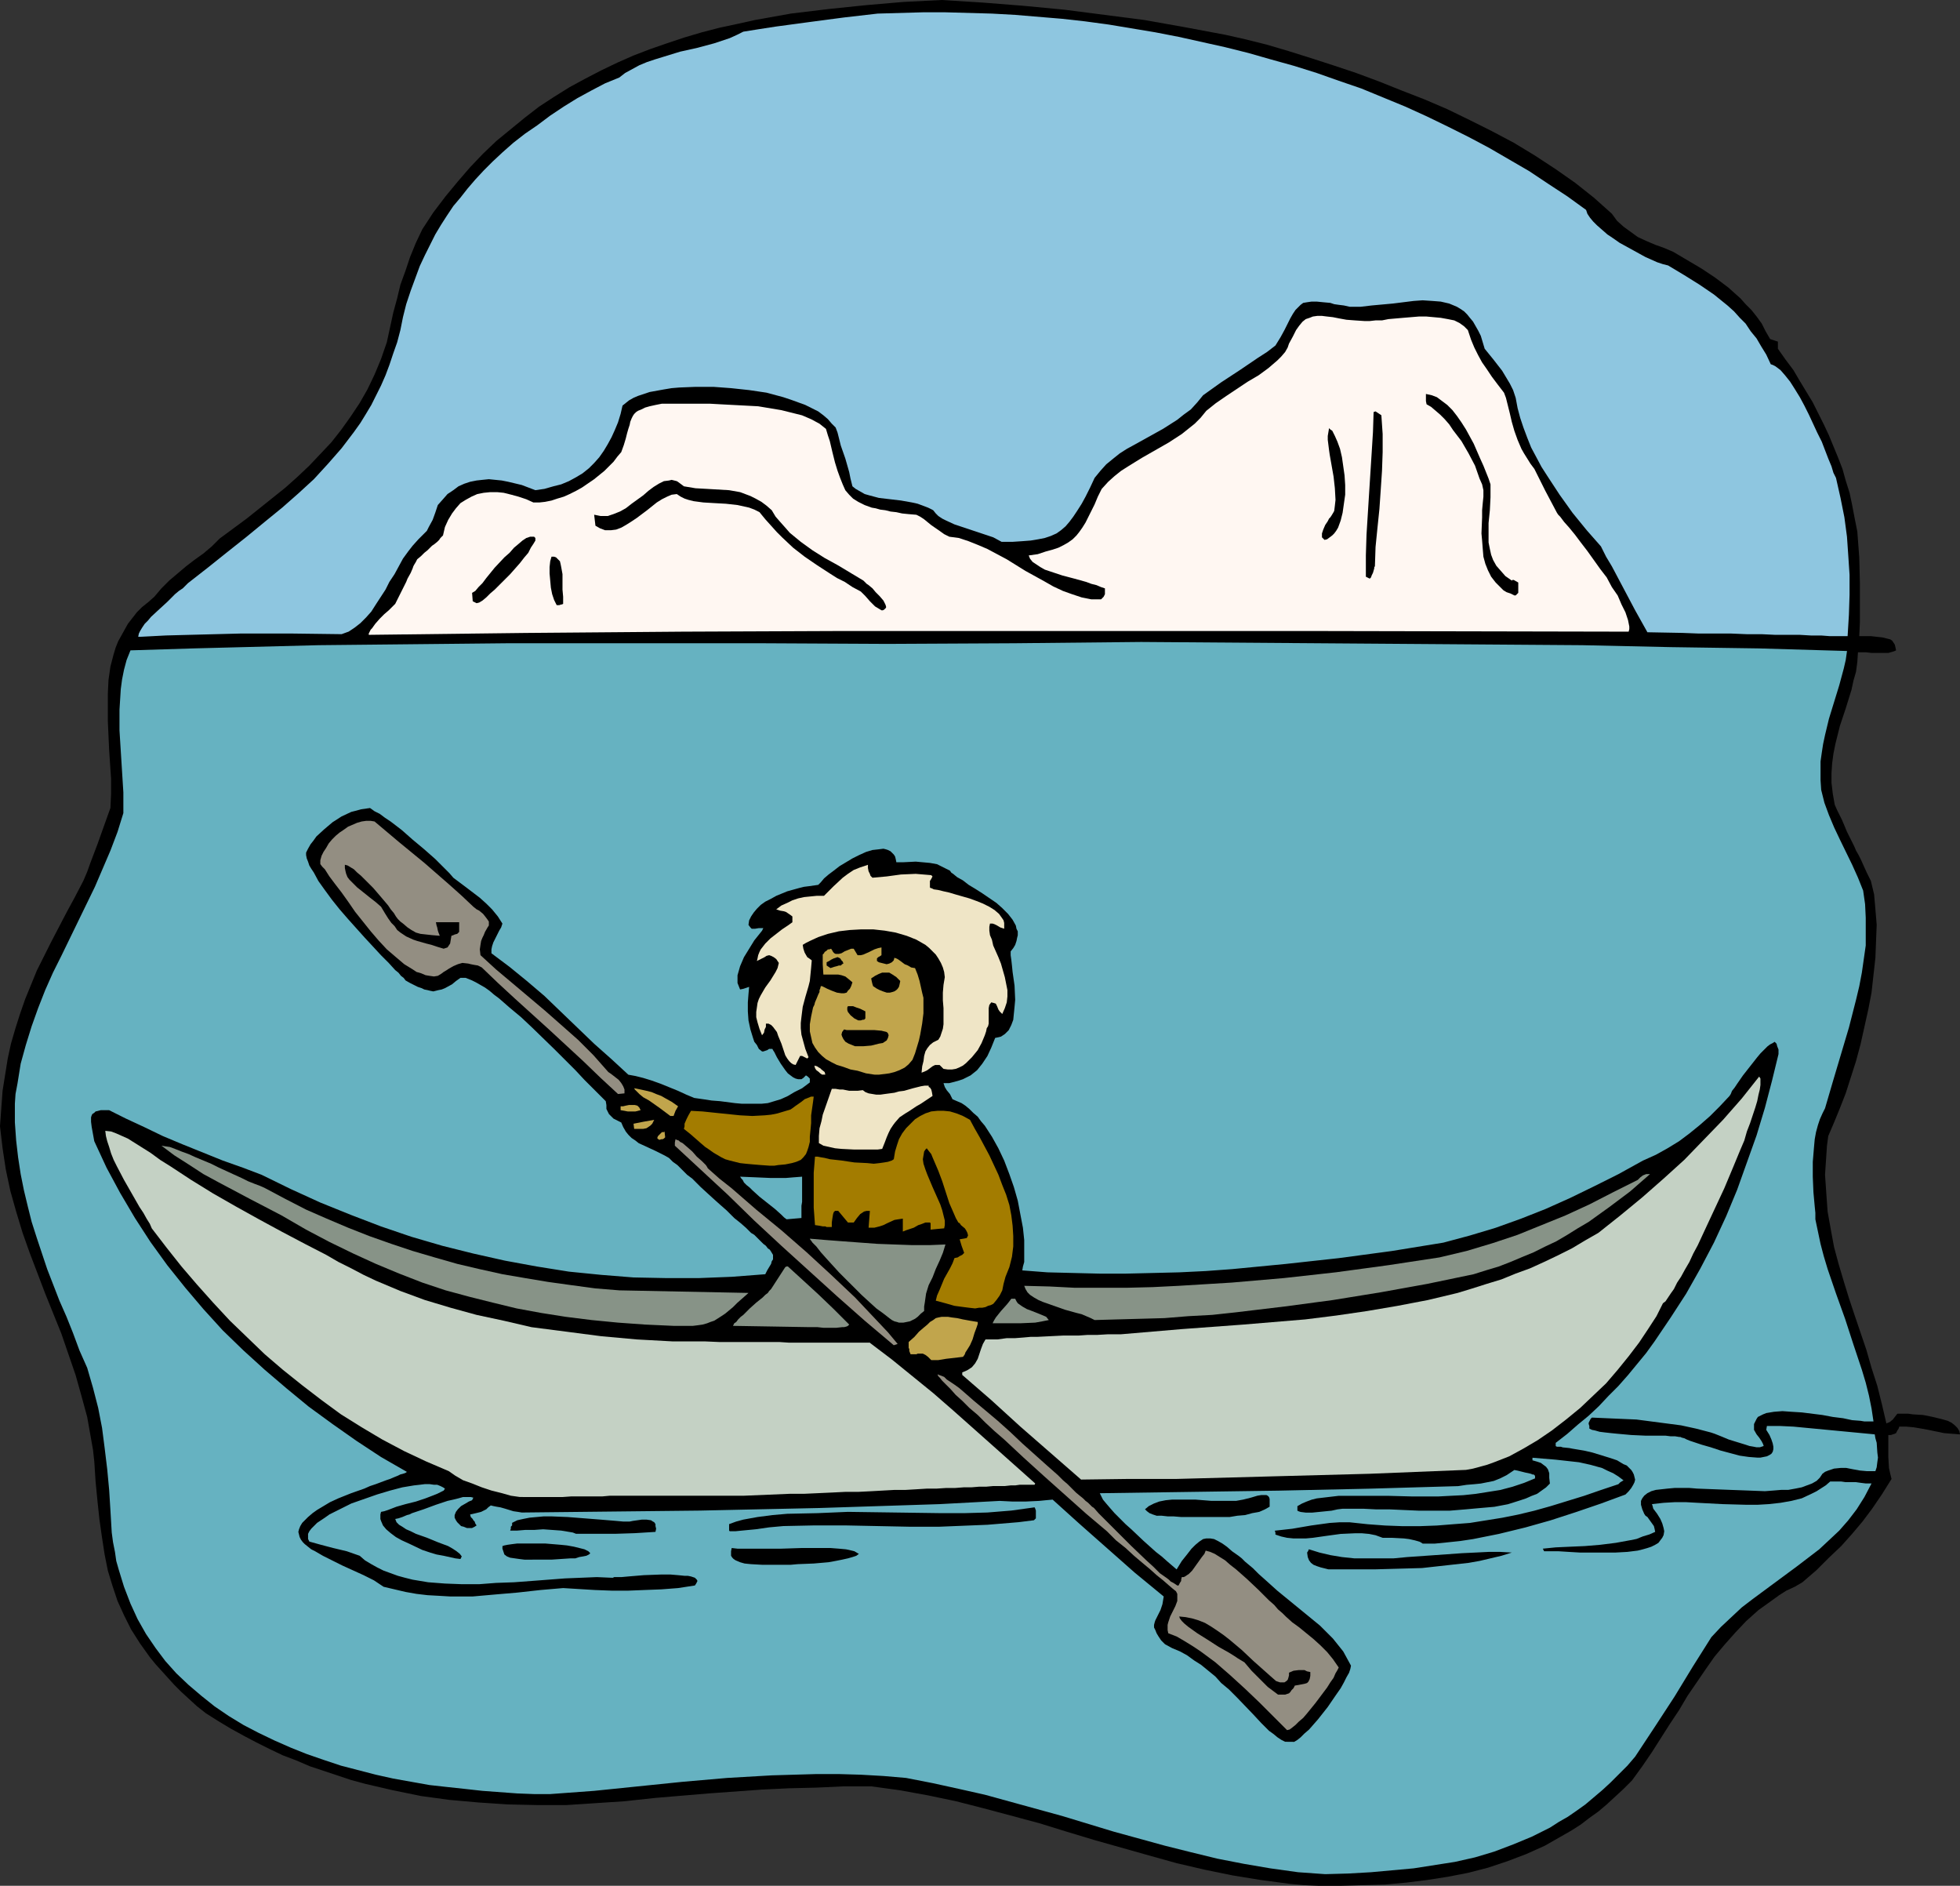 <?xml version="1.0" encoding="UTF-8" standalone="no"?>
<svg
   version="1.0"
   width="129.766mm"
   height="124.82mm"
   id="svg45"
   sodipodi:docname="Eskimo in Kayak 2.wmf"
   xmlns:inkscape="http://www.inkscape.org/namespaces/inkscape"
   xmlns:sodipodi="http://sodipodi.sourceforge.net/DTD/sodipodi-0.dtd"
   xmlns="http://www.w3.org/2000/svg"
   xmlns:svg="http://www.w3.org/2000/svg">
  <rect width="100%" height="100%" fill="#333333" stroke="none"/>
  <sodipodi:namedview
     id="namedview45"
     pagecolor="#ffffff"
     bordercolor="#000000"
     borderopacity="0.25"
     inkscape:showpageshadow="2"
     inkscape:pageopacity="0.0"
     inkscape:pagecheckerboard="0"
     inkscape:deskcolor="#d1d1d1"
     inkscape:document-units="mm" />
  <defs
     id="defs1">
    <pattern
       id="WMFhbasepattern"
       patternUnits="userSpaceOnUse"
       width="6"
       height="6"
       x="0"
       y="0" />
  </defs>
  <path
     style="fill:#000000;fill-opacity:1;fill-rule:evenodd;stroke:none"
     d="m 329.825,471.762 -3.555,-0.162 -3.555,-0.323 -7.272,-0.969 -6.949,-1.131 -7.11,-1.454 -6.949,-1.616 -6.949,-1.939 -13.736,-3.877 -6.949,-2.1 -6.787,-2.1 -13.898,-3.716 -6.949,-1.777 -6.949,-1.454 -7.11,-1.292 -7.11,-0.969 h -6.787 l -6.949,0.323 -6.787,0.162 -6.787,0.323 -13.413,0.969 -13.413,1.131 -7.434,0.808 -7.272,0.485 -7.434,0.485 h -7.272 l -7.434,-0.162 -7.272,-0.485 -7.272,-0.646 -7.11,-0.969 -7.11,-1.454 -6.949,-1.616 -3.555,-0.969 -3.394,-1.131 -3.394,-1.131 -3.394,-1.131 -3.394,-1.454 -3.394,-1.292 -3.394,-1.616 -3.232,-1.616 -3.07,-1.616 -3.232,-1.777 -3.232,-1.939 -3.07,-1.939 -2.262,-1.777 -1.939,-1.777 -1.939,-1.777 -1.778,-1.777 -1.616,-1.777 -3.07,-3.393 -1.454,-1.777 -2.424,-3.393 -2.262,-3.554 -1.778,-3.554 -1.616,-3.554 -1.293,-3.877 -1.131,-3.716 -0.808,-4.039 -0.646,-4.201 -0.646,-4.524 -0.485,-4.524 -0.485,-5.008 -0.323,-5.008 -0.323,-2.908 -0.485,-2.747 -0.97,-5.493 -1.454,-5.332 -1.454,-5.17 -1.778,-5.17 -1.778,-5.17 -4.04,-10.017 -3.878,-10.178 -1.778,-5.008 -1.616,-5.332 -1.454,-5.17 L 1.454,292.59 0.646,287.258 0.323,284.511 0,281.765 l 0.323,-4.524 0.323,-4.362 0.646,-4.039 0.646,-4.039 0.808,-3.716 1.131,-3.877 1.131,-3.554 1.293,-3.716 1.454,-3.554 1.454,-3.554 1.778,-3.554 1.778,-3.554 1.939,-3.716 1.939,-3.716 2.101,-3.877 2.101,-4.039 0.97,-2.262 0.808,-2.262 1.778,-4.685 1.616,-4.524 1.616,-4.524 0.162,-3.554 v -3.716 l -0.485,-7.27 -0.323,-7.109 v -3.554 -3.393 l 0.162,-3.393 0.485,-3.393 0.808,-3.07 0.485,-1.616 0.646,-1.616 0.808,-1.454 0.808,-1.454 0.808,-1.454 1.131,-1.454 1.131,-1.454 1.293,-1.292 1.616,-1.292 1.454,-1.292 1.778,-2.1 1.939,-1.939 2.101,-1.777 2.101,-1.777 2.101,-1.616 2.262,-1.616 2.101,-1.777 1.939,-1.939 6.787,-5.008 6.464,-5.17 3.232,-2.585 3.07,-2.747 2.909,-2.747 2.747,-2.908 2.747,-2.908 2.424,-3.07 2.424,-3.393 2.262,-3.393 1.939,-3.393 1.778,-3.716 1.616,-3.877 1.454,-4.201 0.808,-3.716 0.808,-3.716 0.97,-3.554 0.808,-3.393 1.293,-3.554 1.131,-3.393 1.454,-3.554 1.616,-3.393 2.747,-4.201 3.07,-4.039 3.07,-3.716 3.07,-3.554 3.232,-3.393 3.394,-3.231 3.555,-2.908 3.555,-2.908 3.555,-2.747 3.717,-2.423 3.878,-2.423 3.878,-2.1 4.04,-2.1 4.04,-1.939 4.04,-1.777 4.202,-1.616 4.202,-1.454 4.363,-1.454 4.363,-1.292 4.363,-1.131 4.525,-0.969 4.363,-0.969 4.525,-0.808 4.525,-0.808 9.373,-1.131 9.373,-0.969 9.373,-0.808 L 235.613,0 l 10.342,0.646 10.181,0.808 10.181,0.969 10.019,1.292 10.019,1.292 10.019,1.777 10.342,1.939 5.01,1.131 5.171,1.293 5.494,1.616 5.656,1.777 5.494,1.777 5.818,1.939 5.656,2.1 5.656,2.262 5.818,2.262 5.656,2.423 5.656,2.747 5.494,2.747 5.494,2.908 5.333,3.231 5.171,3.393 4.848,3.393 4.686,3.716 4.525,4.039 1.293,1.777 1.616,1.454 1.778,1.292 1.778,1.292 2.101,0.969 2.262,0.969 2.262,0.808 2.262,0.969 7.11,4.201 3.394,2.262 3.232,2.423 3.07,2.747 1.293,1.454 1.454,1.454 1.293,1.616 1.293,1.777 0.97,1.939 1.131,1.939 0.97,0.323 0.97,0.323 v 1.777 l 1.939,2.747 1.939,2.585 1.616,2.747 3.232,5.332 2.747,5.493 1.293,2.747 1.131,2.747 1.131,2.747 1.131,2.908 0.808,2.908 0.97,3.07 0.646,3.07 0.646,3.393 0.646,3.231 0.485,6.463 0.162,6.463 v 6.463 3.231 l -0.162,3.554 h 1.293 1.616 l 1.454,0.162 1.454,0.162 1.293,0.323 0.646,0.162 0.485,0.323 0.323,0.485 0.323,0.485 0.162,0.646 0.162,0.808 -0.323,0.162 -0.485,0.162 -1.131,0.323 h -1.293 -1.454 -1.454 l -1.454,-0.162 h -0.485 -0.646 -0.485 -0.323 l -0.162,2.423 -0.323,2.423 -0.646,2.262 -0.485,2.262 -1.454,4.685 -1.454,4.362 -1.131,4.524 -0.485,2.423 -0.323,2.423 -0.162,2.423 v 2.423 l 0.323,2.747 0.485,2.747 0.646,1.454 0.646,1.292 0.485,0.969 0.485,1.131 0.808,1.939 0.808,1.616 0.97,1.939 0.485,1.131 0.646,1.131 0.646,1.292 0.646,1.454 0.808,1.777 0.97,1.939 0.808,3.393 0.323,3.716 0.323,3.877 -0.162,4.039 -0.162,4.201 -0.485,4.362 -0.485,4.362 -0.808,4.201 -0.97,4.362 -0.97,4.362 -1.131,4.201 -1.293,4.039 -1.293,4.039 -1.454,3.716 -1.454,3.554 -1.454,3.393 -0.323,2.423 -0.162,2.423 -0.162,2.423 -0.162,2.423 0.323,4.685 0.323,4.524 0.808,4.524 0.808,4.362 1.131,4.201 1.293,4.362 1.293,4.201 1.454,4.362 2.909,8.563 1.293,4.524 1.454,4.524 1.131,4.524 1.131,4.847 0.808,-0.323 0.808,-0.646 1.131,-1.454 h 1.616 1.131 l 1.131,0.162 2.586,0.162 2.424,0.485 2.586,0.646 1.131,0.323 0.97,0.485 0.808,0.646 0.646,0.646 0.485,0.808 0.162,0.808 -2.101,-0.162 -1.939,-0.162 -3.878,-0.808 -1.778,-0.323 -1.939,-0.323 -1.778,-0.162 h -1.778 l -0.162,0.485 -0.323,0.485 -0.162,0.323 -0.162,0.323 -0.323,0.162 -0.485,0.162 -0.485,0.162 h -0.646 v 2.747 2.747 l 0.162,2.747 0.323,1.454 0.323,1.292 -2.424,3.877 -2.424,3.554 -2.424,3.231 -2.586,3.07 -2.747,3.07 -3.07,2.908 -3.07,3.07 -3.555,3.07 -1.939,1.131 -2.101,0.969 -1.778,1.131 -1.778,1.292 -3.394,2.423 -3.07,2.747 -2.747,2.908 -2.586,2.908 -2.586,3.07 -2.262,3.231 -4.525,6.624 -2.101,3.554 -2.262,3.393 -2.262,3.554 -2.262,3.554 -2.424,3.554 -2.586,3.554 -2.101,2.1 -4.202,3.877 -2.101,1.777 -2.262,1.616 -2.101,1.616 -2.262,1.454 -2.262,1.292 -2.262,1.292 -2.262,1.292 -4.686,2.1 -4.686,1.777 -4.848,1.616 -5.01,1.292 -5.01,0.969 -5.171,0.808 -5.171,0.646 -5.333,0.485 -5.494,0.162 -5.656,0.162 z"
     id="path1" />
  <path
     style="fill:#66b2c1;fill-opacity:1;fill-rule:evenodd;stroke:none"
     d="m 331.603,468.854 -6.787,-0.485 -6.949,-0.969 -6.626,-1.131 -6.626,-1.292 -6.626,-1.616 -6.464,-1.616 -12.928,-3.554 -12.766,-3.877 -12.928,-3.554 -6.464,-1.777 -6.464,-1.454 -6.626,-1.454 -6.626,-1.292 -5.656,-0.485 -5.656,-0.323 -5.494,-0.162 h -5.656 l -5.656,0.162 -5.494,0.162 -11.15,0.646 -11.15,0.969 -22.139,2.262 -10.989,0.808 h -4.04 l -4.202,-0.162 -4.363,-0.323 -4.363,-0.323 -4.363,-0.485 -4.525,-0.485 -4.363,-0.485 -4.525,-0.808 -4.525,-0.808 -4.363,-0.969 -4.363,-1.131 -4.363,-1.131 -4.363,-1.454 -4.202,-1.454 -4.04,-1.616 -4.04,-1.777 -4.04,-1.939 -3.717,-1.939 -3.717,-2.262 -3.555,-2.423 -3.232,-2.585 -3.232,-2.747 -3.07,-2.908 -2.747,-3.07 -2.424,-3.231 -2.424,-3.554 -2.101,-3.716 -1.778,-3.877 -1.616,-4.201 -1.293,-4.201 -0.646,-2.262 -0.323,-2.262 -0.485,-2.423 -0.323,-2.423 -0.323,-5.493 -0.323,-5.17 -0.485,-5.17 -0.646,-5.332 -0.646,-5.008 -0.97,-5.008 -1.293,-5.008 -1.454,-5.008 -1.939,-4.362 -1.616,-4.362 -1.616,-4.039 -1.778,-4.039 -3.07,-7.917 -1.293,-3.877 -1.293,-3.877 -1.293,-4.039 -0.97,-3.877 -0.97,-4.039 -0.808,-4.039 -0.646,-4.201 -0.485,-4.201 -0.323,-4.524 v -4.685 l 0.162,-2.423 0.485,-2.585 0.808,-5.008 1.293,-4.685 1.454,-4.685 1.616,-4.524 1.778,-4.524 1.939,-4.362 2.101,-4.201 8.403,-17.287 1.939,-4.524 1.939,-4.524 1.778,-4.685 1.454,-4.685 v -5.17 l -0.323,-5.17 -0.646,-10.34 v -5.17 l 0.162,-2.585 0.162,-2.585 0.323,-2.423 0.485,-2.423 0.646,-2.423 0.97,-2.423 15.675,-0.485 31.35,-0.808 15.837,-0.162 31.674,-0.323 h 31.512 15.837 15.837 l 31.674,0.162 31.835,-0.162 31.674,-0.323 44.117,0.323 44.117,0.323 22.139,0.162 22.139,0.485 22.139,0.323 21.978,0.646 -0.323,2.262 -0.485,2.1 -1.131,4.201 -1.293,4.201 -1.293,4.201 -0.97,4.039 -0.485,2.262 -0.323,2.1 -0.323,2.262 v 2.423 2.262 l 0.162,2.423 0.808,3.231 1.131,3.07 1.293,3.07 1.454,3.07 3.07,6.301 1.454,3.231 1.293,3.231 0.485,3.393 0.162,3.393 v 3.554 3.393 l -0.485,3.393 -0.485,3.393 -0.646,3.393 -0.808,3.393 -1.778,6.947 -4.04,13.571 -1.939,6.624 -0.646,1.292 -0.646,1.454 -0.485,1.454 -0.485,1.777 -0.323,1.777 -0.162,1.777 -0.323,3.877 v 3.716 l 0.162,3.877 0.323,3.554 0.162,1.616 v 1.616 l 0.646,3.07 0.646,3.07 0.808,3.07 0.97,3.231 2.101,6.139 2.262,6.301 2.101,6.463 2.101,6.301 0.97,3.231 0.808,3.231 0.646,3.231 0.485,3.231 h -0.646 -0.808 -0.808 l -0.97,-0.162 -2.101,-0.162 -2.262,-0.485 -2.586,-0.323 -2.586,-0.485 -5.171,-0.646 -2.586,-0.162 -2.262,-0.162 -2.101,0.162 -0.97,0.162 -0.97,0.162 -0.808,0.323 -0.646,0.323 -0.646,0.323 -0.323,0.485 -0.323,0.646 -0.323,0.646 v 0.646 0.808 l 0.646,1.131 0.646,0.808 0.323,0.485 0.323,0.485 0.323,0.646 0.162,0.485 -0.485,0.162 -0.485,0.162 h -0.808 l -0.808,-0.162 -0.97,-0.162 -0.97,-0.323 -2.101,-0.646 -2.101,-0.646 -1.939,-0.808 -0.808,-0.323 -0.808,-0.323 -0.485,-0.162 -0.485,-0.162 -3.717,-0.969 -3.717,-0.808 -3.717,-0.485 -3.717,-0.485 -3.717,-0.485 -3.717,-0.162 -3.717,-0.162 -3.717,-0.162 -0.323,0.323 -0.162,0.323 -0.162,0.323 -0.162,0.323 v 0.323 l 0.162,0.485 v 0.646 l 0.646,0.323 0.808,0.162 1.131,0.323 1.293,0.162 1.454,0.162 1.616,0.162 3.555,0.323 3.555,0.162 h 3.394 1.616 l 1.293,0.162 h 1.131 l 0.97,0.162 h 0.323 l 0.323,0.162 0.646,0.162 0.646,0.323 0.808,0.323 0.97,0.323 1.939,0.646 2.262,0.646 2.424,0.808 2.424,0.646 2.424,0.646 2.262,0.323 2.101,0.162 h 0.808 l 0.808,-0.162 0.808,-0.162 0.646,-0.323 0.485,-0.323 0.323,-0.485 0.162,-0.646 v -0.646 l -0.162,-0.808 -0.323,-0.969 -0.485,-1.131 -0.808,-1.292 0.162,-0.969 h 3.232 l 3.394,0.162 6.787,0.646 6.787,0.646 6.787,0.646 0.162,0.969 0.323,1.131 0.162,2.423 0.162,1.292 -0.162,1.131 -0.162,1.292 -0.323,0.969 h -2.101 l -1.778,-0.162 -1.778,-0.323 -1.616,-0.323 h -1.454 l -1.616,0.162 -1.454,0.485 -0.808,0.323 -0.646,0.485 -0.646,0.969 -0.808,0.808 -1.131,0.646 -1.293,0.485 -1.293,0.485 -1.616,0.323 -1.778,0.323 h -1.778 l -1.939,0.162 -2.101,0.162 -4.202,-0.162 -4.363,-0.162 -4.202,-0.162 -4.202,-0.162 -1.939,-0.162 h -3.717 l -1.778,0.162 -1.454,0.162 -1.454,0.162 -1.131,0.323 -0.97,0.485 -0.808,0.646 -0.485,0.646 -0.323,0.646 v 0.969 l 0.323,1.131 0.485,1.131 0.323,0.485 0.485,0.323 0.808,1.131 0.808,1.131 0.162,0.646 0.162,0.808 -1.454,0.646 -1.616,0.485 -1.616,0.646 -1.616,0.323 -3.555,0.646 -3.878,0.485 -3.878,0.323 -3.717,0.162 -3.555,0.162 -1.616,0.162 -1.616,0.162 0.323,0.646 h 0.646 2.909 l 2.586,0.162 2.747,0.162 h 5.979 3.07 l 2.909,-0.162 2.586,-0.323 1.293,-0.323 1.131,-0.323 0.97,-0.323 0.97,-0.485 0.808,-0.485 0.485,-0.646 0.485,-0.646 0.323,-0.646 0.162,-0.969 -0.162,-0.808 -0.323,-1.131 -0.485,-1.131 -0.808,-1.292 -0.97,-1.292 -0.162,-0.646 -0.162,-0.485 2.909,-0.323 2.747,-0.162 h 2.909 l 2.909,0.162 6.141,0.323 5.818,0.162 h 3.07 l 2.747,-0.162 2.909,-0.323 2.747,-0.485 2.586,-0.646 2.424,-1.131 1.293,-0.646 2.262,-1.454 1.131,-0.969 h 1.293 0.646 0.808 l 1.131,0.162 h 0.808 0.808 0.97 l 1.131,0.162 1.293,0.162 h 1.454 l -1.778,3.393 -1.939,3.07 -2.101,2.747 -2.262,2.585 -2.586,2.423 -2.424,2.262 -2.747,2.1 -2.747,2.1 -11.15,8.24 -2.747,2.1 -2.586,2.423 -2.586,2.423 -2.424,2.585 -4.686,7.432 -4.525,7.432 -4.848,7.432 -5.01,7.593 -1.939,2.262 -2.101,2.1 -2.101,2.1 -2.101,1.939 -2.101,1.777 -2.101,1.777 -2.262,1.616 -2.101,1.454 -2.262,1.292 -2.262,1.454 -2.262,1.131 -2.262,1.131 -4.686,1.939 -4.686,1.777 -4.848,1.454 -5.01,1.131 -5.171,0.808 -5.171,0.808 -5.333,0.485 -5.333,0.485 -5.656,0.323 z"
     id="path2" />
  <path
     style="fill:#000000;fill-opacity:1;fill-rule:evenodd;stroke:none"
     d="m 321.584,435.734 -0.97,-0.485 -0.97,-0.646 -0.97,-0.808 -1.131,-0.808 -1.939,-1.939 -2.101,-2.262 -4.04,-4.201 -1.939,-1.939 -0.97,-0.808 -0.97,-0.808 -1.454,-1.616 -1.778,-1.454 -1.778,-1.454 -1.778,-1.131 -1.778,-1.292 -1.778,-0.969 -1.939,-0.808 -1.778,-0.969 -0.97,-0.969 -0.646,-0.969 -0.485,-0.808 -0.323,-0.808 -0.323,-0.646 v -0.646 l 0.162,-0.646 0.162,-0.485 0.646,-1.292 0.646,-1.292 0.485,-1.454 0.162,-0.969 0.162,-0.969 -7.272,-5.978 -6.949,-6.139 -6.949,-6.139 -6.626,-5.978 -1.778,0.162 -1.616,0.162 -3.394,0.162 h -3.232 l -3.232,-0.162 -15.029,0.808 -15.029,0.485 -15.029,0.485 -15.029,0.323 -14.867,0.323 -14.867,0.162 -29.734,0.323 -0.97,-0.162 -1.131,-0.162 -2.101,-0.646 -1.131,-0.323 -0.97,-0.162 -0.808,-0.162 -0.646,-0.162 -0.646,0.485 -0.485,0.485 -1.293,0.646 -1.293,0.323 -1.454,0.323 0.162,0.646 0.485,0.485 0.162,0.323 0.323,0.323 0.162,0.485 0.323,0.485 -0.485,0.323 -0.646,0.323 h -0.646 -0.646 l -0.808,-0.323 -0.646,-0.162 -0.485,-0.485 -0.485,-0.485 -0.323,-0.485 -0.323,-0.646 v -0.646 l 0.323,-0.808 0.485,-0.646 0.808,-0.808 1.131,-0.646 0.808,-0.485 0.808,-0.323 0.162,-0.323 0.162,-0.323 -0.646,-0.162 h -0.808 -1.131 l -1.131,0.323 -1.293,0.323 -1.454,0.323 -2.909,0.969 -3.07,1.131 -1.454,0.485 -1.454,0.485 -0.646,0.323 -0.646,0.162 -1.131,0.485 -0.97,0.323 -0.808,0.162 0.323,0.808 0.646,0.646 0.808,0.485 0.97,0.646 1.131,0.485 1.293,0.646 2.747,0.969 2.747,1.131 2.586,0.969 1.131,0.646 0.97,0.646 0.808,0.646 0.485,0.646 -0.323,0.646 -1.293,-0.162 -1.454,-0.323 -1.454,-0.323 -1.778,-0.323 -1.616,-0.485 -1.939,-0.646 -3.394,-1.616 -1.778,-0.808 -1.454,-0.808 -1.293,-0.969 -1.131,-0.969 -0.808,-0.969 -0.485,-1.131 -0.162,-0.485 v -0.646 -0.485 l 0.162,-0.646 0.808,-0.162 0.97,-0.323 2.101,-0.808 2.262,-0.646 2.586,-0.646 2.424,-0.808 2.101,-0.808 0.808,-0.323 0.97,-0.485 0.646,-0.323 0.323,-0.485 -0.485,-0.323 -0.646,-0.323 -0.808,-0.323 h -0.808 l -1.131,-0.162 h -1.131 l -1.293,0.162 -1.454,0.162 -2.909,0.485 -3.07,0.808 -3.232,0.969 -3.232,1.131 -3.232,1.131 -2.909,1.454 -2.586,1.292 -1.131,0.808 -0.97,0.646 -0.97,0.646 -0.808,0.808 -0.646,0.646 -0.485,0.646 -0.323,0.646 v 0.646 0.646 l 0.323,0.646 2.909,0.808 3.07,0.808 3.394,0.808 3.232,1.131 1.293,1.131 1.616,0.969 1.454,0.808 1.616,0.808 1.778,0.646 1.778,0.646 1.778,0.485 1.939,0.485 3.878,0.646 4.202,0.323 4.202,0.162 h 4.363 l 4.202,-0.323 4.525,-0.162 4.363,-0.323 4.202,-0.323 4.202,-0.323 4.04,-0.162 3.878,-0.162 3.717,0.162 h 0.323 l 0.323,-0.162 h 0.485 0.646 0.646 l 1.778,-0.162 1.939,-0.162 1.939,-0.162 4.363,-0.162 h 2.262 l 1.939,0.162 1.616,0.162 h 0.808 l 0.808,0.162 0.485,0.162 0.485,0.162 0.323,0.323 0.162,0.162 0.162,0.323 -0.162,0.323 -0.162,0.323 -0.323,0.485 -4.202,0.646 -4.202,0.323 -4.202,0.162 -4.04,0.162 h -4.202 l -4.202,-0.162 -7.918,-0.485 -5.656,0.485 -5.818,0.646 -5.656,0.485 -5.494,0.485 h -5.656 l -2.747,-0.162 -2.909,-0.162 -2.747,-0.323 -2.747,-0.485 -2.747,-0.646 -2.747,-0.646 -2.424,-1.616 -2.586,-1.292 -5.333,-2.423 -2.586,-1.292 -2.262,-1.131 -1.939,-1.131 -0.97,-0.485 -0.808,-0.646 -0.808,-0.646 -0.485,-0.485 -0.485,-0.646 -0.323,-0.646 -0.162,-0.646 -0.162,-0.646 0.162,-0.646 0.323,-0.808 0.485,-0.808 0.646,-0.646 0.808,-0.808 1.131,-0.969 1.131,-0.808 1.616,-0.969 1.616,-0.969 2.101,-0.969 3.232,-1.292 3.232,-1.131 1.454,-0.646 1.454,-0.485 1.293,-0.485 1.293,-0.485 0.97,-0.323 1.131,-0.485 0.808,-0.323 0.646,-0.323 0.646,-0.162 0.485,-0.162 0.323,-0.162 0.162,-0.162 -6.464,-3.716 -6.141,-4.039 -5.979,-4.201 -5.979,-4.362 -5.494,-4.524 -5.494,-4.685 -5.333,-4.847 -5.171,-5.008 -4.848,-5.332 -4.525,-5.332 -4.525,-5.655 -4.202,-5.816 -3.878,-5.978 -3.717,-6.301 -3.394,-6.301 -3.07,-6.624 -0.323,-1.777 -0.323,-1.777 -0.162,-1.292 v -1.131 l 0.162,-0.485 0.162,-0.323 0.485,-0.323 0.323,-0.323 0.646,-0.162 0.646,-0.162 h 0.97 1.131 l 4.202,2.1 4.525,2.1 4.686,2.262 5.01,2.1 10.019,4.039 5.01,1.777 4.686,1.777 7.272,3.554 7.434,3.393 7.595,3.07 7.595,2.908 7.595,2.585 7.757,2.262 7.757,1.939 7.918,1.777 7.918,1.454 8.08,1.292 8.08,0.808 8.08,0.646 8.242,0.162 h 8.08 l 8.242,-0.323 8.403,-0.646 0.485,-0.969 0.485,-0.808 0.485,-0.808 0.162,-0.646 0.323,-0.485 v -0.485 -0.323 -0.323 l -0.485,-0.808 -0.323,-0.485 -0.485,-0.323 -0.485,-0.646 -0.646,-0.485 -0.646,-0.646 -0.97,-0.969 -0.646,-0.646 -0.808,-0.485 -1.293,-1.292 -1.293,-1.131 -0.808,-0.646 -0.808,-0.646 -0.97,-0.969 -0.97,-0.969 -1.293,-1.131 -1.454,-1.292 -1.778,-1.616 -1.939,-1.777 -0.97,-0.969 -1.131,-1.131 -1.293,-0.969 -1.293,-1.292 -1.131,-1.131 -1.131,-0.808 -0.97,-0.969 -1.131,-0.646 -2.262,-1.131 -2.101,-0.969 -2.101,-0.969 -0.808,-0.646 -0.97,-0.646 -0.808,-0.808 -0.646,-0.808 -0.646,-1.131 -0.485,-1.131 -0.97,-0.485 -0.97,-0.485 -0.646,-0.646 -0.485,-0.485 -0.323,-0.646 -0.323,-0.646 v -0.969 l -0.162,-0.969 -0.646,-0.646 -0.808,-0.808 -0.808,-0.808 -0.97,-0.969 -0.97,-0.969 -1.131,-1.131 -2.262,-2.423 -2.586,-2.585 -2.586,-2.585 -5.656,-5.493 -2.747,-2.585 -2.909,-2.423 -2.586,-2.262 -1.293,-0.969 -1.131,-0.969 -1.131,-0.808 -1.131,-0.646 -1.131,-0.646 -0.97,-0.485 -0.808,-0.323 -0.808,-0.323 h -0.646 -0.646 l -1.131,0.808 -0.97,0.808 -1.778,0.969 -0.808,0.323 -0.808,0.162 -0.646,0.162 -0.646,0.162 -0.808,-0.162 -0.646,-0.162 -0.808,-0.162 -0.646,-0.323 -0.97,-0.323 -0.97,-0.485 -0.97,-0.485 -1.131,-0.646 -0.485,-0.646 -0.646,-0.485 -0.646,-0.808 -0.808,-0.646 -1.616,-1.777 -1.939,-1.939 -1.939,-2.1 -2.101,-2.262 -4.202,-4.685 -2.101,-2.423 -1.939,-2.423 -1.778,-2.423 -1.616,-2.262 -1.131,-2.1 -0.646,-0.969 -0.485,-0.808 -0.323,-0.969 -0.323,-0.808 -0.162,-0.808 v -0.646 l 0.485,-0.969 0.646,-1.131 0.646,-0.808 0.808,-1.131 1.939,-1.777 2.101,-1.777 2.262,-1.454 2.424,-1.131 1.293,-0.323 1.131,-0.323 1.131,-0.162 1.131,-0.162 1.131,0.808 1.293,0.646 1.293,0.969 1.454,0.969 2.747,2.1 2.747,2.423 2.909,2.423 2.747,2.423 2.424,2.423 1.131,1.131 0.97,1.131 3.232,2.423 3.394,2.585 1.616,1.454 1.454,1.454 1.454,1.777 1.131,1.777 -0.323,0.969 -0.485,0.808 -0.485,0.969 -0.485,0.969 -0.485,0.969 -0.323,0.969 -0.162,0.808 v 0.969 l 4.525,3.393 4.363,3.554 4.363,3.716 4.202,4.039 8.242,7.917 4.363,3.877 4.202,3.877 1.778,0.323 1.939,0.485 2.101,0.646 2.262,0.808 4.363,1.777 2.101,0.969 1.939,0.808 2.262,0.323 2.101,0.323 2.101,0.162 3.717,0.485 1.778,0.162 h 1.616 1.616 1.616 l 1.616,-0.162 1.616,-0.485 1.616,-0.485 1.778,-0.808 1.616,-0.969 1.939,-0.969 1.939,-1.454 v -0.969 l -0.323,-0.323 -0.162,-0.162 -0.485,-0.323 -0.646,0.646 -0.485,0.323 h -0.808 l -0.646,-0.162 -0.646,-0.323 -0.646,-0.485 -0.646,-0.485 -0.646,-0.808 -1.131,-1.616 -0.97,-1.616 -0.323,-0.646 -0.323,-0.646 -0.323,-0.485 -0.162,-0.323 h -0.808 l -0.485,0.323 -0.485,0.162 -0.485,0.162 h -0.323 l -0.808,-0.646 -0.485,-0.969 -0.646,-0.808 -0.323,-0.969 -0.646,-2.1 -0.485,-2.262 -0.162,-2.262 v -2.262 l 0.162,-2.1 0.162,-1.777 -0.485,0.162 -0.485,0.162 -0.485,0.162 -0.808,0.162 -0.323,-0.808 -0.323,-0.808 v -0.969 -0.969 l 0.323,-1.131 0.323,-1.131 0.97,-2.262 1.293,-2.1 1.293,-2.1 0.646,-0.808 0.646,-0.808 0.646,-0.808 0.323,-0.646 h -0.646 -0.485 l -0.97,0.162 h -0.323 -0.485 l -0.323,-0.323 -0.485,-0.646 0.162,-1.131 0.485,-0.969 0.646,-0.969 0.808,-0.969 0.97,-0.969 1.131,-0.808 1.293,-0.646 1.454,-0.808 2.747,-1.131 2.909,-0.808 1.293,-0.323 1.293,-0.162 1.131,-0.162 1.131,-0.162 0.646,-0.646 0.808,-0.969 1.131,-0.969 1.293,-0.969 1.454,-1.131 1.616,-0.969 1.616,-0.969 1.616,-0.808 1.778,-0.808 1.616,-0.485 1.454,-0.162 1.293,-0.162 0.646,0.162 0.485,0.162 0.646,0.323 0.323,0.323 0.485,0.485 0.323,0.485 0.162,0.646 0.162,0.808 h 1.616 l 3.232,-0.162 1.778,0.162 1.778,0.162 1.778,0.323 1.616,0.808 1.616,0.808 0.323,0.485 0.485,0.323 0.97,0.808 1.454,0.808 1.454,1.131 1.616,0.969 1.778,1.131 3.555,2.423 1.454,1.292 1.454,1.454 1.131,1.454 0.808,1.454 0.162,0.808 0.323,0.646 v 0.969 l -0.162,0.646 -0.162,0.808 -0.323,0.969 -0.485,0.808 -0.646,0.808 v 0.969 l 0.162,1.131 0.162,1.454 0.162,1.616 0.485,3.393 0.162,3.554 -0.162,1.777 -0.162,1.616 -0.162,1.616 -0.485,1.292 -0.646,1.292 -0.97,0.969 -0.485,0.323 -0.485,0.323 -0.646,0.162 -0.808,0.162 -0.97,2.423 -0.97,2.1 -1.293,1.939 -1.293,1.616 -0.808,0.646 -0.808,0.646 -0.97,0.485 -0.97,0.485 -0.97,0.323 -1.131,0.323 -1.293,0.323 h -1.454 l 0.162,0.485 0.162,0.485 0.485,0.808 0.808,0.969 0.323,0.646 0.323,0.646 1.131,0.485 1.131,0.485 0.97,0.646 0.97,0.808 0.97,0.969 1.131,0.969 0.808,1.131 0.97,1.131 1.778,2.747 1.616,2.908 1.454,3.07 1.293,3.393 1.131,3.231 0.97,3.393 0.646,3.393 0.646,3.393 0.323,3.07 v 2.908 2.585 l -0.323,1.131 -0.162,0.969 6.302,0.485 6.464,0.162 6.626,0.162 h 6.464 l 6.787,-0.162 6.626,-0.162 6.626,-0.323 6.626,-0.485 13.413,-1.292 13.251,-1.454 13.251,-1.777 12.928,-2.1 6.626,-1.777 6.464,-1.939 6.302,-2.262 6.141,-2.423 6.141,-2.747 5.979,-2.908 6.141,-3.07 6.141,-3.393 3.232,-1.454 2.909,-1.616 2.909,-1.777 2.586,-1.939 2.586,-2.1 2.586,-2.262 2.424,-2.423 2.424,-2.585 0.323,-0.485 0.323,-0.808 0.646,-0.808 0.646,-0.969 1.454,-2.1 1.778,-2.262 1.778,-2.262 0.808,-0.969 0.97,-0.969 0.808,-0.808 0.646,-0.485 0.646,-0.323 0.485,-0.323 0.485,0.485 0.162,0.646 0.323,0.808 v 0.485 0.646 l -1.616,6.624 -1.778,6.786 -2.101,6.947 -2.424,6.786 -2.424,6.786 -2.747,6.624 -3.07,6.624 -3.394,6.463 -3.555,6.301 -3.878,5.978 -4.04,5.978 -2.101,2.908 -2.262,2.747 -2.262,2.747 -2.424,2.747 -2.424,2.423 -2.424,2.585 -2.586,2.423 -2.747,2.262 -2.586,2.262 -2.909,2.262 v 0.808 l 0.323,0.162 h 0.323 0.646 l 0.485,0.162 1.616,0.162 0.808,0.162 0.97,0.162 1.939,0.323 2.101,0.485 2.101,0.646 2.101,0.646 1.939,0.646 1.616,0.969 0.808,0.323 0.646,0.646 0.485,0.485 0.323,0.485 0.323,0.646 0.162,0.646 0.162,0.646 -0.162,0.646 -0.323,0.646 -0.485,0.808 -0.646,0.808 -0.808,0.808 -6.141,2.262 -6.141,2.1 -6.464,2.1 -6.302,1.777 -6.626,1.616 -3.232,0.646 -3.232,0.646 -3.232,0.485 -3.07,0.323 -3.232,0.323 h -3.07 l -0.485,-0.323 -0.323,-0.162 -1.131,-0.323 -1.454,-0.323 -1.293,-0.162 -3.07,-0.162 h -1.293 -0.97 l -1.778,-0.646 -1.616,-0.323 -1.778,-0.162 h -1.778 l -3.555,0.162 -3.555,0.485 -3.394,0.485 -1.778,0.162 h -1.454 -1.616 l -1.616,-0.162 -1.454,-0.323 -1.454,-0.485 v -0.485 l -0.162,-0.485 4.363,-0.485 4.686,-0.808 4.686,-0.646 2.424,-0.162 h 2.586 l 4.525,0.485 4.363,0.323 4.363,0.162 h 4.202 l 4.363,-0.162 4.04,-0.323 4.202,-0.323 4.04,-0.646 4.04,-0.646 4.04,-0.808 4.04,-0.969 4.04,-1.131 4.202,-1.292 4.202,-1.292 4.202,-1.454 4.363,-1.454 0.485,-0.485 0.808,-0.485 -1.293,-0.969 -1.293,-0.808 -1.454,-0.646 -1.293,-0.646 -2.909,-0.808 -2.909,-0.646 -2.909,-0.323 -2.909,-0.323 -5.818,-0.485 v 0.646 l 1.131,0.323 0.97,0.323 0.646,0.485 0.646,0.485 0.485,0.646 0.323,0.969 v 1.131 l 0.162,1.454 -0.97,0.969 -1.131,0.808 -1.131,0.808 -1.293,0.485 -1.454,0.646 -1.454,0.485 -3.07,0.969 -3.394,0.646 -3.717,0.323 -3.555,0.323 -3.878,0.323 h -7.757 l -3.717,-0.162 -3.555,-0.162 h -3.394 l -3.232,-0.162 h -2.747 -1.293 -1.131 l -1.293,0.162 -1.454,0.323 -3.232,0.323 -1.616,0.162 h -1.616 l -1.293,-0.162 -0.485,-0.162 -0.323,-0.162 v -1.131 l 1.131,-0.646 1.131,-0.485 1.293,-0.485 1.293,-0.323 2.747,-0.323 2.747,-0.323 h 5.979 3.07 3.232 l 6.141,0.162 h 6.464 l 3.07,-0.162 3.232,-0.162 3.07,-0.323 3.07,-0.485 3.07,-0.485 3.07,-0.808 2.909,-0.969 2.747,-1.131 v -0.646 l -0.323,-0.323 h -0.323 l -0.323,-0.162 -0.646,-0.162 -0.808,-0.162 -0.646,-0.162 -0.646,-0.162 -0.646,-0.162 -0.808,-0.162 -0.97,0.646 -0.97,0.646 -1.616,0.808 -1.616,0.646 -1.616,0.323 -1.616,0.323 -1.616,0.162 -1.939,0.162 -2.101,0.323 -22.462,0.646 -22.462,0.485 -22.624,0.323 -22.139,0.323 0.323,0.646 0.485,0.969 0.808,0.969 0.97,1.131 1.131,1.292 1.293,1.292 1.454,1.454 1.454,1.292 3.07,2.908 3.07,2.747 1.454,1.131 1.454,1.292 1.131,0.969 1.131,0.969 1.293,-2.1 1.293,-1.616 1.131,-1.454 0.97,-0.969 0.97,-0.808 0.97,-0.646 0.808,-0.162 h 0.97 l 0.97,0.162 0.97,0.485 1.131,0.646 1.131,0.808 1.293,1.131 1.616,1.131 0.808,0.646 0.808,0.808 1.939,1.616 1.454,1.454 1.454,1.292 3.232,2.908 3.555,2.908 3.555,2.908 3.555,2.908 1.616,1.616 1.616,1.616 1.293,1.616 1.293,1.616 0.97,1.777 0.97,1.777 -0.162,0.808 -0.323,0.969 -0.646,1.131 -0.646,1.292 -0.808,1.454 -1.131,1.616 -2.101,3.07 -2.424,3.07 -1.131,1.292 -1.131,1.292 -1.131,0.969 -0.97,0.969 -0.808,0.646 -0.808,0.485 z"
     id="path3" />
  <path
     style="fill:#938e82;fill-opacity:1;fill-rule:evenodd;stroke:none"
     d="m 322.068,432.826 -3.394,-3.393 -3.555,-3.554 -3.555,-3.393 -3.717,-3.393 -3.717,-3.231 -3.717,-2.747 -1.939,-1.292 -2.101,-1.292 -1.939,-1.131 -2.101,-0.808 -0.162,-0.808 v -0.646 -0.646 l 0.162,-0.646 0.485,-1.454 0.646,-1.292 0.646,-1.292 0.485,-1.292 v -0.485 -0.646 -0.646 l -0.323,-0.646 -0.808,-0.646 -1.131,-0.969 -1.293,-1.131 -1.616,-1.292 -1.616,-1.454 -1.939,-1.616 -2.101,-1.777 -2.101,-1.939 -2.424,-1.939 -2.262,-2.262 -5.171,-4.362 -10.504,-9.371 -5.171,-4.685 -2.424,-2.262 -2.424,-2.262 -2.424,-2.1 -2.262,-2.1 -1.939,-1.939 -2.101,-1.777 -1.778,-1.777 -1.616,-1.454 -1.293,-1.454 -1.131,-1.131 -0.97,-0.969 -0.646,-0.808 -0.323,-0.323 -0.162,-0.323 v -0.162 l 0.323,0.162 0.485,0.162 0.808,0.323 0.646,0.646 0.97,0.646 0.97,0.646 1.131,0.808 1.131,0.969 1.293,1.131 1.293,1.131 2.909,2.423 3.07,2.585 3.07,2.747 3.07,2.908 3.07,2.747 3.07,2.747 2.747,2.423 1.293,1.292 1.131,0.969 1.131,1.131 0.97,0.969 0.97,0.808 0.808,0.646 0.646,0.646 0.646,0.485 0.162,0.162 0.323,0.323 0.485,0.485 0.485,0.323 1.131,1.292 1.293,1.292 1.616,1.616 1.616,1.616 3.717,3.716 3.717,3.554 1.778,1.616 1.616,1.616 1.616,1.131 0.646,0.485 0.485,0.485 0.646,0.323 0.485,0.323 0.485,0.323 h 0.323 l 0.323,-0.646 0.323,-0.485 v -0.323 l 0.162,-0.646 h 0.485 l 0.323,-0.162 0.97,-0.646 0.808,-0.808 0.808,-1.131 0.808,-1.131 0.808,-1.131 0.646,-0.808 0.323,-0.808 1.131,0.323 1.131,0.485 1.293,0.808 1.293,0.808 1.293,1.131 1.454,1.131 2.747,2.423 2.909,2.747 2.586,2.585 1.293,1.131 0.97,1.131 1.131,0.969 0.808,0.808 1.616,1.454 1.778,1.292 1.778,1.454 1.778,1.454 1.778,1.616 1.616,1.616 1.454,1.777 1.454,2.1 -0.323,0.646 -0.485,0.808 -0.485,1.131 -0.808,1.131 -0.808,1.292 -0.97,1.292 -1.939,2.585 -2.101,2.585 -0.97,1.131 -1.131,0.969 -0.808,0.808 -0.808,0.646 -0.646,0.485 z"
     id="path4" />
  <path
     style="fill:#000000;fill-opacity:1;fill-rule:evenodd;stroke:none"
     d="m 319.806,423.94 -1.293,-0.969 -1.293,-0.969 -2.101,-2.1 -1.939,-1.939 -1.778,-2.1 -0.808,-0.485 -0.808,-0.485 -0.97,-0.646 -1.293,-0.808 -2.586,-1.454 -2.747,-1.777 -2.586,-1.616 -1.131,-0.808 -1.131,-0.808 -0.97,-0.808 -0.646,-0.646 -0.485,-0.646 -0.162,-0.485 1.616,0.162 1.616,0.323 1.616,0.485 1.616,0.646 1.616,0.969 1.454,0.969 1.616,1.131 1.454,1.131 3.07,2.585 2.909,2.747 2.909,2.585 1.454,1.292 1.293,1.131 0.97,0.323 h 0.646 0.485 l 0.485,-0.323 0.323,-0.323 0.162,-0.485 0.162,-0.646 v -0.646 l 1.131,-0.485 1.293,-0.162 h 1.454 l 0.646,0.323 0.808,0.162 v 0.969 l -0.162,0.808 -0.323,0.646 -0.323,0.323 -0.485,0.162 -0.808,0.162 -0.808,0.162 -0.97,0.162 -0.323,0.646 -0.485,0.485 -0.323,0.485 -0.323,0.323 -0.485,0.162 -0.485,0.162 h -0.808 z"
     id="path5" />
  <path
     style="fill:#000000;fill-opacity:1;fill-rule:evenodd;stroke:none"
     d="m 333.219,392.597 h -0.808 l -0.646,-0.162 -1.293,-0.323 -0.97,-0.323 -0.808,-0.323 -0.646,-0.485 -0.485,-0.646 -0.323,-0.808 -0.162,-1.131 0.323,-0.485 v -0.162 l 0.162,-0.162 2.586,0.808 2.747,0.646 2.909,0.485 3.07,0.323 h 3.232 3.232 3.394 l 3.394,-0.323 6.949,-0.485 6.787,-0.485 3.394,-0.162 3.232,-0.162 h 2.909 l 2.909,0.162 -2.586,0.808 -2.747,0.646 -2.747,0.646 -2.747,0.485 -5.818,0.646 -5.818,0.646 -5.818,0.162 -5.818,0.162 h -5.656 z"
     id="path6" />
  <path
     style="fill:#000000;fill-opacity:1;fill-rule:evenodd;stroke:none"
     d="m 190.849,391.466 -2.909,-0.162 -1.616,-0.162 -1.131,-0.323 -1.131,-0.485 -0.485,-0.323 -0.323,-0.323 -0.323,-0.485 v -0.485 -0.646 l 0.162,-0.808 1.454,0.162 h 5.979 2.424 2.586 l 5.01,-0.162 h 5.01 2.262 l 2.101,0.162 1.778,0.162 1.454,0.323 0.646,0.162 0.808,0.485 0.323,0.162 -0.646,0.485 -0.97,0.323 -1.131,0.323 -1.454,0.323 -1.616,0.323 -1.778,0.323 -3.717,0.323 -4.04,0.162 -1.778,0.162 h -1.778 -1.616 -1.454 z"
     id="path7" />
  <path
     style="fill:#000000;fill-opacity:1;fill-rule:evenodd;stroke:none"
     d="m 132.512,390.173 h -1.293 l -1.293,-0.162 -1.131,-0.162 -1.131,-0.162 -0.808,-0.323 -0.646,-0.485 -0.162,-0.485 -0.162,-0.485 -0.162,-0.485 v -0.646 l 0.485,-0.162 0.808,-0.162 1.131,-0.162 1.293,-0.162 h 1.616 1.616 3.717 l 3.878,0.323 1.616,0.162 1.778,0.323 1.293,0.323 1.293,0.323 0.97,0.485 0.485,0.485 -0.323,0.323 -0.646,0.323 -0.808,0.162 -0.97,0.162 -0.97,0.323 h -1.131 l -2.424,0.162 -2.424,0.162 z"
     id="path8" />
  <path
     style="fill:#000000;fill-opacity:1;fill-rule:evenodd;stroke:none"
     d="m 144.147,383.711 -0.808,-0.323 -0.97,-0.162 -1.939,-0.323 -2.262,-0.162 -2.262,-0.162 -2.262,0.162 h -2.262 l -1.939,0.162 h -1.778 l 0.162,-0.485 v -0.485 l 0.323,-0.323 v -0.646 l 1.293,-0.646 1.454,-0.323 1.616,-0.323 1.778,-0.162 1.778,-0.162 h 1.939 l 4.04,0.162 8.242,0.646 3.878,0.323 1.778,0.162 h 1.616 l 0.808,-0.162 1.131,-0.162 1.131,-0.162 h 1.131 l 1.131,0.162 0.485,0.323 0.323,0.162 0.323,0.485 v 0.485 l 0.162,0.646 -0.162,0.808 -5.171,0.323 -5.01,0.162 h -4.848 z"
     id="path9" />
  <path
     style="fill:#000000;fill-opacity:1;fill-rule:evenodd;stroke:none"
     d="m 182.608,383.065 -0.162,-0.162 v -0.162 -0.969 -0.485 l 1.778,-0.646 1.778,-0.485 3.555,-0.646 3.717,-0.485 3.717,-0.323 7.595,-0.162 7.595,-0.323 11.635,0.162 11.635,0.162 h 5.818 l 5.818,-0.162 5.979,-0.485 5.818,-0.808 0.162,0.323 0.162,0.485 v 0.162 1.777 l -0.485,0.485 -3.878,0.485 -3.878,0.323 -3.878,0.323 -4.04,0.162 -7.918,0.323 h -7.757 l -7.918,-0.162 -7.918,-0.162 h -7.757 l -7.757,0.162 -3.555,0.323 -3.394,0.485 -3.394,0.323 -1.616,0.162 z"
     id="path10" />
  <path
     style="fill:#000000;fill-opacity:1;fill-rule:evenodd;stroke:none"
     d="m 289.425,379.187 -0.97,-0.323 -0.808,-0.323 -0.646,-0.485 -0.485,-0.485 0.97,-0.808 1.293,-0.646 1.293,-0.485 1.616,-0.323 1.616,-0.162 h 1.939 3.878 l 4.04,0.323 h 4.04 2.101 l 1.778,-0.323 1.939,-0.485 1.616,-0.485 0.97,-0.162 h 0.808 0.485 l 0.323,0.162 0.323,0.323 0.162,0.485 v 0.808 1.131 l -1.131,0.646 -1.454,0.646 -1.778,0.323 -1.778,0.485 -1.939,0.162 -1.939,0.323 h -4.202 -4.04 -2.101 -1.778 l -1.939,-0.162 h -1.454 l -1.454,-0.162 z"
     id="path11" />
  <path
     style="fill:#c4d1c4;fill-opacity:1;fill-rule:evenodd;stroke:none"
     d="m 130.088,374.502 -2.262,-0.323 -2.262,-0.646 -2.586,-0.646 -2.424,-0.808 -2.424,-0.969 -2.262,-0.808 -1.939,-1.131 -1.616,-1.131 -5.656,-2.423 -5.494,-2.585 -5.494,-2.908 -5.171,-3.07 -5.171,-3.231 -4.848,-3.554 -4.848,-3.716 -4.848,-3.877 -4.525,-3.877 -4.363,-4.201 -4.363,-4.201 -4.202,-4.524 -4.04,-4.524 -3.878,-4.524 -3.717,-4.685 -3.717,-4.847 -0.485,-1.131 -0.808,-1.292 -0.808,-1.454 -0.97,-1.454 -1.939,-3.393 -1.939,-3.393 -1.778,-3.393 -0.808,-1.616 -0.646,-1.616 -0.485,-1.616 -0.485,-1.454 -0.323,-1.292 -0.162,-1.292 1.454,0.162 1.293,0.485 1.454,0.646 1.454,0.646 5.656,3.554 2.424,1.777 2.586,1.616 5.171,3.393 5.494,3.393 5.656,3.231 5.818,3.231 5.656,3.07 5.818,3.07 5.333,2.747 3.07,1.777 3.232,1.616 3.07,1.616 3.07,1.454 3.07,1.292 3.07,1.292 6.141,2.262 6.464,1.939 6.464,1.777 6.787,1.454 6.949,1.616 8.726,1.131 8.726,1.131 8.888,0.808 8.888,0.485 h 4.202 3.878 l 3.717,0.162 h 3.394 3.232 8.403 l 2.424,0.162 h 9.534 1.454 8.403 0.485 0.323 l 0.162,0.162 5.333,4.039 5.171,4.201 5.171,4.201 5.01,4.362 10.181,9.047 10.342,9.209 -0.162,0.323 h -1.131 -0.808 -1.778 l -1.131,0.162 h -1.131 l -1.454,0.162 h -1.454 -1.454 l -1.778,0.162 h -1.778 l -1.939,0.162 h -1.939 l -2.101,0.162 h -2.262 l -2.424,0.162 h -2.424 l -2.586,0.162 -2.747,0.162 h -2.747 l -2.909,0.162 -2.909,0.162 -3.232,0.162 h -3.232 l -3.232,0.162 -3.555,0.162 -3.555,0.162 h -3.555 l -3.878,0.162 -3.878,0.162 -3.878,0.162 h -19.554 -5.171 -2.747 -2.747 -3.232 l -1.778,0.162 h -3.555 -1.939 -2.262 l -2.262,0.162 h -2.424 -2.586 -2.747 z"
     id="path12" />
  <path
     style="fill:#c4d1c4;fill-opacity:1;fill-rule:evenodd;stroke:none"
     d="m 270.518,370.14 -7.595,-6.624 -7.595,-6.624 -7.272,-6.624 -7.272,-6.301 v -0.646 l 0.808,-0.323 0.646,-0.323 0.485,-0.323 0.485,-0.323 0.808,-0.969 0.646,-1.131 0.808,-2.423 0.485,-1.292 0.646,-1.131 h 2.909 l 2.424,-0.323 h 2.101 l 2.101,-0.162 1.778,-0.162 h 1.616 l 3.232,-0.162 3.232,-0.162 h 1.939 1.939 l 2.262,-0.162 h 2.424 l 2.747,-0.162 h 1.616 1.616 l 7.595,-0.646 7.595,-0.646 15.352,-1.131 7.757,-0.646 7.757,-0.646 7.757,-0.969 7.757,-1.131 7.595,-1.292 7.595,-1.454 7.434,-1.777 3.717,-1.131 3.555,-1.131 3.717,-1.131 3.555,-1.454 3.555,-1.292 3.555,-1.616 3.394,-1.616 3.555,-1.777 3.232,-1.939 3.394,-1.939 5.494,-4.362 5.494,-4.524 5.333,-4.685 5.171,-4.685 4.848,-5.008 4.848,-5.008 4.686,-5.332 4.363,-5.493 0.323,0.485 v 0.646 0.969 l -0.162,1.131 -0.323,1.292 -0.323,1.616 -0.485,1.616 -0.646,1.939 -0.646,1.939 -0.808,2.1 -0.646,2.262 -0.97,2.262 -1.939,4.685 -2.101,5.008 -2.262,4.847 -2.262,4.847 -2.101,4.524 -1.131,2.1 -0.97,2.1 -1.131,1.939 -0.97,1.777 -0.97,1.454 -0.808,1.616 -0.808,1.131 -0.646,0.969 -0.646,0.969 -0.646,0.485 -1.616,3.231 -2.101,3.231 -2.262,3.393 -2.586,3.393 -2.747,3.393 -2.909,3.393 -3.232,3.07 -3.232,3.07 -3.555,2.908 -3.555,2.747 -3.555,2.423 -3.555,2.1 -3.555,1.939 -3.717,1.454 -1.778,0.646 -1.778,0.485 -1.778,0.485 -1.778,0.323 -24.078,0.969 -24.24,0.646 -24.078,0.646 h -11.958 z"
     id="path13" />
  <path
     style="fill:#c1a54c;fill-opacity:1;fill-rule:evenodd;stroke:none"
     d="m 233.027,340.251 -0.485,-0.485 -0.323,-0.323 -0.646,-0.485 -0.646,-0.323 h -0.485 -0.485 -0.323 l -0.323,0.162 h -0.646 -0.808 l -0.323,-0.808 v -0.485 l -0.162,-0.323 v -0.646 -0.808 l 1.454,-1.292 1.131,-1.292 1.131,-0.969 0.97,-0.808 0.646,-0.646 0.808,-0.485 0.646,-0.485 0.646,-0.162 0.808,-0.162 h 0.646 0.97 l 0.97,0.162 1.293,0.162 1.454,0.323 1.778,0.323 1.939,0.323 v 0.162 0.323 l -0.162,0.485 -0.162,0.485 -0.485,1.292 -0.485,1.616 -0.646,1.454 -0.808,1.292 -0.323,0.485 -0.162,0.485 -0.323,0.485 -0.162,0.162 -4.202,0.485 -1.939,0.323 h -0.97 z"
     id="path14" />
  <path
     style="fill:#938e82;fill-opacity:1;fill-rule:evenodd;stroke:none"
     d="m 223.654,336.535 -7.272,-6.139 -6.949,-6.139 -6.949,-6.301 -6.949,-6.301 -6.787,-6.301 -6.626,-6.462 -6.626,-6.139 -6.626,-6.139 v -0.808 l 0.162,-0.808 0.323,0.162 0.485,0.162 0.323,0.323 0.646,0.323 1.131,0.969 1.293,1.131 1.131,1.292 1.293,1.131 0.97,0.969 0.323,0.485 0.162,0.323 2.909,2.585 3.07,2.423 6.141,5.332 6.302,5.17 6.302,5.493 6.141,5.655 5.979,5.655 2.747,2.908 2.747,2.908 2.747,2.908 2.424,2.908 z"
     id="path15" />
  <path
     style="fill:#879387;fill-opacity:1;fill-rule:evenodd;stroke:none"
     d="m 202.646,332.011 -9.534,-0.162 -9.696,-0.162 0.162,-0.323 0.162,-0.323 0.485,-0.323 0.485,-0.646 0.646,-0.646 0.646,-0.485 1.616,-1.616 1.616,-1.454 1.616,-1.292 0.646,-0.646 0.646,-0.485 0.323,-0.485 0.485,-0.485 3.555,-5.493 0.323,-0.162 h 0.323 l 3.717,3.393 3.878,3.554 3.878,3.716 3.878,3.877 -0.323,0.323 -0.323,0.162 -0.646,0.162 h -0.485 l -1.454,0.162 h -3.232 l -1.454,-0.162 h -1.131 z"
     id="path16" />
  <path
     style="fill:#879387;fill-opacity:1;fill-rule:evenodd;stroke:none"
     d="m 168.549,331.688 -7.11,-0.323 -6.787,-0.485 -6.626,-0.646 -6.464,-0.808 -6.141,-0.969 -6.141,-1.131 -5.979,-1.454 -5.818,-1.454 -5.979,-1.616 -5.818,-1.939 -5.818,-2.262 -5.818,-2.423 -5.656,-2.585 -5.979,-2.908 -5.818,-3.07 -6.141,-3.554 -3.717,-1.939 -4.04,-2.1 -7.918,-4.201 -3.878,-2.1 -3.717,-2.423 -3.555,-2.262 -3.232,-2.423 0.97,0.162 1.131,0.162 1.293,0.485 1.616,0.646 1.778,0.646 1.778,0.808 3.878,1.616 1.939,0.969 3.878,1.777 1.778,0.808 1.616,0.808 1.616,0.646 1.293,0.485 1.131,0.485 5.171,2.747 5.333,2.747 5.171,2.262 5.333,2.262 5.333,2.1 5.494,1.939 5.333,1.777 5.494,1.616 5.656,1.616 5.494,1.292 5.818,1.292 5.656,0.969 5.818,0.969 5.818,0.808 5.979,0.808 5.979,0.485 16.16,0.323 16.16,0.323 -1.454,1.292 -1.293,1.131 -1.131,1.131 -0.97,0.808 -0.97,0.808 -0.97,0.646 -1.778,1.131 -0.97,0.323 -0.808,0.323 -1.131,0.323 -1.131,0.162 -1.293,0.162 h -1.454 -1.616 z"
     id="path17" />
  <path
     style="fill:#879387;fill-opacity:1;fill-rule:evenodd;stroke:none"
     d="m 224.947,330.88 -0.485,-0.162 -0.646,-0.162 -0.646,-0.323 -0.646,-0.485 -1.454,-1.131 -1.778,-1.292 -1.778,-1.616 -1.939,-1.777 -3.717,-3.716 -1.939,-1.939 -1.616,-1.777 -1.616,-1.777 -1.293,-1.454 -1.131,-1.454 -0.485,-0.485 -0.485,-0.485 -0.323,-0.485 -0.162,-0.162 -0.162,-0.323 v 0 l 3.878,0.323 4.202,0.323 4.363,0.323 4.363,0.323 4.363,0.162 4.525,0.162 h 4.202 l 4.04,-0.162 -0.646,2.1 -0.808,1.939 -0.97,2.1 -0.808,2.1 -0.97,1.939 -0.646,2.1 -0.323,2.262 -0.162,0.969 v 1.131 l -0.808,0.646 -0.808,0.808 -0.646,0.485 -0.646,0.323 -0.646,0.323 -0.808,0.162 -0.808,0.162 z"
     id="path18" />
  <path
     style="fill:#879387;fill-opacity:1;fill-rule:evenodd;stroke:none"
     d="m 248.379,331.041 0.323,-0.646 0.485,-0.808 1.293,-1.616 1.454,-1.616 0.646,-0.808 0.485,-0.646 h 0.97 l 0.323,0.646 0.323,0.485 1.131,0.808 1.131,0.646 1.293,0.485 2.424,0.969 1.131,0.485 0.646,0.808 -1.616,0.323 -1.778,0.323 -3.717,0.162 z"
     id="path19" />
  <path
     style="fill:#879387;fill-opacity:1;fill-rule:evenodd;stroke:none"
     d="m 273.912,330.234 -0.97,-0.485 -1.131,-0.485 -1.131,-0.485 -1.293,-0.323 -2.909,-0.808 -2.747,-0.969 -2.747,-0.969 -1.131,-0.485 -1.131,-0.646 -0.97,-0.646 -0.646,-0.646 -0.485,-0.808 -0.323,-0.808 6.302,0.162 6.302,0.323 h 6.464 6.626 l 6.464,-0.162 6.464,-0.323 13.251,-0.808 13.09,-1.131 13.09,-1.454 13.09,-1.777 12.766,-1.939 3.394,-0.808 3.394,-0.808 3.232,-0.969 3.232,-0.969 6.302,-2.1 5.979,-2.423 5.979,-2.423 5.979,-2.747 5.979,-3.07 6.141,-3.07 0.646,-0.646 0.646,-0.485 0.808,-0.323 h 0.485 0.485 l -5.01,4.362 -5.171,3.877 -5.171,3.716 -2.747,1.616 -2.586,1.616 -2.747,1.616 -2.747,1.292 -2.909,1.454 -2.747,1.131 -3.07,1.292 -2.909,1.131 -3.232,0.969 -3.07,0.969 -11.635,2.423 -11.635,2.1 -11.958,1.939 -12.12,1.616 -12.12,1.454 -5.979,0.646 -5.979,0.323 -5.979,0.485 -5.818,0.162 -5.979,0.162 z"
     id="path20" />
  <path
     style="fill:#a37c00;fill-opacity:1;fill-rule:evenodd;stroke:none"
     d="m 244.016,327.326 -1.454,-0.162 -1.293,-0.162 -2.424,-0.323 -2.262,-0.646 -2.424,-0.646 0.323,-1.292 0.646,-1.454 1.131,-2.747 1.454,-2.585 0.646,-1.292 0.485,-1.292 0.808,-0.162 0.485,-0.323 0.646,-0.323 0.485,-0.485 -0.646,-1.777 -0.485,-1.616 1.778,-0.323 0.323,-0.646 -0.162,-0.646 -0.323,-0.646 -0.323,-0.485 -0.97,-0.808 -0.323,-0.485 -0.323,-0.162 -0.646,-1.131 -0.485,-1.131 -1.131,-2.585 -1.778,-5.493 -0.97,-2.585 -0.97,-2.262 -0.485,-1.131 -0.323,-0.808 -0.646,-0.808 -0.485,-0.646 -0.323,0.323 -0.323,0.485 -0.162,0.969 -0.162,0.969 0.162,1.131 0.485,1.454 0.485,1.292 1.293,3.07 1.293,2.908 0.646,1.454 0.485,1.454 0.323,1.292 0.323,1.292 v 1.131 l -0.162,0.808 -1.778,0.162 -1.616,0.162 v -1.616 l -0.162,-0.162 h -0.323 -0.808 l -0.808,0.323 -0.97,0.323 -1.131,0.646 -0.97,0.323 -0.97,0.323 -0.808,0.323 v -3.231 l -1.131,0.162 -0.97,0.162 -1.778,0.808 -0.97,0.485 -0.97,0.323 -1.293,0.323 h -0.808 -0.646 l 0.323,-4.201 h -0.808 l -0.646,0.162 -0.485,0.323 -0.485,0.323 -0.808,0.969 -0.808,1.131 h -1.454 l -2.424,-2.908 h -0.808 l -0.323,0.323 -0.162,0.485 -0.162,0.969 -0.162,1.131 v 1.131 h -1.293 l -0.323,-0.162 h -0.646 l -0.808,-0.162 -1.131,-0.162 -0.323,-4.362 v -4.362 -4.362 l 0.323,-4.039 h 0.646 l 0.808,0.162 0.97,0.162 1.293,0.323 1.454,0.162 1.454,0.162 3.232,0.485 3.232,0.162 1.616,0.162 1.454,-0.162 1.131,-0.162 0.97,-0.162 0.97,-0.323 0.485,-0.323 0.323,-1.939 0.485,-1.616 0.485,-1.454 0.808,-1.454 0.97,-1.292 1.131,-1.131 1.131,-1.131 1.293,-0.808 1.293,-0.646 1.454,-0.485 1.616,-0.162 h 1.454 l 1.616,0.162 1.616,0.485 1.616,0.646 1.778,0.969 1.131,2.1 1.293,2.262 2.424,4.524 2.262,4.847 0.97,2.585 0.97,2.423 0.808,2.585 0.485,2.585 0.323,2.585 0.162,2.585 v 2.585 l -0.323,2.585 -0.646,2.585 -0.97,2.423 -0.485,1.777 -0.323,1.616 -0.646,1.292 -0.808,1.131 -0.808,0.969 -0.646,0.323 -0.646,0.162 -0.646,0.323 -0.808,0.162 h -0.808 z"
     id="path21" />
  <path
     style="fill:#66b2c1;fill-opacity:1;fill-rule:evenodd;stroke:none"
     d="m 196.829,305.03 -0.646,-0.485 -0.646,-0.646 -1.616,-1.454 -3.878,-3.07 -1.778,-1.616 -0.646,-0.646 -0.808,-0.646 -0.646,-0.646 -0.323,-0.646 -0.323,-0.323 -0.323,-0.485 3.878,0.162 3.717,0.162 h 3.878 l 1.939,-0.162 2.101,-0.162 v 1.777 1.292 1.131 0.969 1.131 l -0.162,0.969 v 1.454 0.808 0.808 z"
     id="path22" />
  <path
     style="fill:#a37c00;fill-opacity:1;fill-rule:evenodd;stroke:none"
     d="m 192.627,291.62 -2.262,-0.162 -1.939,-0.162 -1.778,-0.162 -1.454,-0.162 -1.293,-0.323 -1.293,-0.323 -1.131,-0.323 -0.97,-0.485 -1.939,-1.131 -1.131,-0.808 -0.97,-0.646 -1.131,-0.969 -1.293,-1.131 -1.293,-1.131 -0.808,-0.646 -0.808,-0.646 0.162,-0.646 v -0.646 l 0.485,-1.131 0.485,-0.969 0.646,-1.131 2.909,0.162 3.07,0.323 6.302,0.646 3.07,0.162 3.07,-0.162 1.616,-0.162 1.616,-0.323 1.616,-0.485 1.616,-0.485 0.485,-0.323 0.646,-0.485 1.616,-1.131 0.808,-0.646 0.808,-0.323 0.808,-0.323 h 0.646 l -0.162,1.292 -0.162,1.131 -0.323,2.262 v 1.939 l -0.162,1.777 -0.162,1.616 v 1.292 l -0.323,1.292 -0.323,0.969 -0.323,0.808 -0.646,0.808 -0.646,0.646 -1.131,0.485 -1.131,0.323 -1.616,0.323 -1.778,0.162 -0.97,0.162 z"
     id="path23" />
  <path
     style="fill:#efe5c6;fill-opacity:1;fill-rule:evenodd;stroke:none"
     d="m 216.867,287.581 h -3.07 l -3.232,-0.162 -1.616,-0.162 -1.454,-0.323 -1.454,-0.323 -1.131,-0.646 v -1.777 l 0.162,-1.939 0.485,-1.777 0.323,-1.616 1.131,-3.231 1.131,-3.231 h 0.97 l 0.97,0.162 h 0.808 l 0.808,0.162 0.808,0.162 h 2.101 l 1.293,-0.162 0.646,0.485 0.808,0.323 0.97,0.162 0.97,0.162 h 0.97 l 1.131,-0.162 2.424,-0.323 1.131,-0.323 1.293,-0.162 2.262,-0.646 1.939,-0.485 0.97,-0.162 h 0.97 v 0.323 l 0.323,0.162 0.323,0.485 0.162,0.646 0.162,0.969 -1.454,0.969 -1.454,0.969 -1.131,0.646 -0.97,0.646 -0.97,0.646 -0.808,0.485 -1.454,0.969 -1.131,1.292 -0.485,0.646 -0.646,0.969 -0.485,0.969 -0.485,1.131 -0.485,1.292 -0.646,1.616 -1.131,0.162 z"
     id="path24" />
  <path
     style="fill:#c1a54c;fill-opacity:1;fill-rule:evenodd;stroke:none"
     d="m 164.993,285.158 -0.485,-0.323 v -0.323 l 0.162,-0.323 0.323,-0.323 0.646,-0.646 h 0.485 l 0.162,-0.162 0.162,1.454 -0.323,0.323 -0.323,0.162 h -0.323 z"
     id="path25" />
  <path
     style="fill:#c1a54c;fill-opacity:1;fill-rule:evenodd;stroke:none"
     d="m 158.691,282.411 -0.162,-1.292 2.424,-0.485 2.747,-0.485 -0.485,0.969 -0.485,0.485 -0.485,0.323 -0.485,0.323 -0.808,0.162 h -0.646 z"
     id="path26" />
  <path
     style="fill:#c1a54c;fill-opacity:1;fill-rule:evenodd;stroke:none"
     d="m 167.741,279.18 -1.293,-0.969 -1.293,-0.969 -2.747,-1.939 -1.454,-0.808 -0.97,-0.808 -0.808,-0.808 -0.323,-0.323 -0.162,-0.323 1.616,0.323 1.454,0.323 1.293,0.323 1.131,0.485 1.293,0.485 1.131,0.646 1.454,0.808 1.616,1.131 -0.646,1.131 -0.485,1.292 z"
     id="path27" />
  <path
     style="fill:#c1a54c;fill-opacity:1;fill-rule:evenodd;stroke:none"
     d="m 157.075,278.049 -1.778,-0.323 v -0.969 h 0.646 l 0.646,-0.162 0.808,-0.162 h 0.808 0.646 l 0.646,0.162 0.485,0.485 0.162,0.323 0.162,0.323 -0.646,0.162 -0.646,0.162 z"
     id="path28" />
  <path
     style="fill:#938e82;fill-opacity:1;fill-rule:evenodd;stroke:none"
     d="m 154.651,273.687 -4.363,-4.039 -4.363,-4.201 -8.565,-7.917 -8.565,-7.755 -4.202,-3.877 -4.04,-3.877 -0.97,-0.485 -0.97,-0.162 -0.808,-0.162 -0.646,-0.162 -1.454,-0.162 -1.131,0.323 -1.131,0.485 -1.131,0.646 -0.485,0.323 -0.808,0.485 -0.646,0.485 -0.808,0.485 -0.97,0.162 -1.131,-0.162 -0.97,-0.162 -1.131,-0.485 -1.131,-0.323 -0.97,-0.646 -2.101,-1.292 -2.101,-1.777 -2.262,-1.939 -2.101,-2.262 -1.939,-2.262 -3.878,-4.847 -1.778,-2.585 -1.616,-2.262 -1.616,-2.1 -1.454,-1.939 -1.131,-1.777 -0.646,-0.646 -0.485,-0.646 v -0.969 l 0.323,-1.131 0.485,-0.969 0.646,-0.969 0.646,-1.131 0.808,-0.969 0.97,-0.969 0.97,-0.808 0.97,-0.646 1.131,-0.808 1.131,-0.485 1.131,-0.485 1.131,-0.323 1.131,-0.162 h 1.131 l 0.97,0.162 3.07,2.585 3.07,2.585 6.302,5.17 6.302,5.493 3.07,2.747 2.909,2.747 0.808,0.646 0.646,0.323 0.97,0.808 0.646,0.808 0.485,0.646 0.323,0.485 v 0.646 0.323 l -0.323,0.485 -0.646,1.131 -0.323,0.808 -0.323,0.646 -0.323,0.808 -0.162,0.969 -0.162,1.131 0.162,1.454 3.878,3.554 4.04,3.393 8.242,6.947 4.04,3.554 4.202,3.716 3.878,3.877 3.717,4.201 0.485,0.323 0.646,0.485 1.454,1.131 0.646,0.808 0.485,0.808 0.323,0.808 v 0.969 z"
     id="path29" />
  <path
     style="fill:#efe5c6;fill-opacity:1;fill-rule:evenodd;stroke:none"
     d="m 205.717,268.84 -0.485,-0.323 -0.323,-0.323 -0.646,-0.485 -0.323,-0.485 -0.162,-0.646 0.646,0.162 0.485,0.323 0.323,0.162 0.323,0.323 0.808,0.646 0.162,0.646 z"
     id="path30" />
  <path
     style="fill:#c1a54c;fill-opacity:1;fill-rule:evenodd;stroke:none"
     d="m 218.806,268.84 -2.101,-0.323 -2.101,-0.646 -1.778,-0.323 -1.778,-0.646 -1.616,-0.485 -1.293,-0.646 -1.454,-0.808 -0.97,-0.808 -0.97,-0.969 -0.808,-1.131 -0.646,-1.131 -0.323,-1.454 -0.323,-1.454 v -1.777 l 0.323,-1.939 0.485,-2.262 0.323,-0.646 0.162,-0.646 0.485,-1.131 0.323,-0.808 0.323,-0.646 v -0.485 l 0.162,-0.323 0.162,-0.646 h 0.323 l 0.323,0.162 0.97,0.485 1.131,0.485 1.293,0.485 1.131,0.162 h 0.646 l 0.646,-0.162 0.323,-0.485 0.485,-0.485 0.323,-0.646 0.323,-0.969 -0.97,-0.808 -0.808,-0.646 -0.97,-0.323 -0.808,-0.162 h -3.717 l -0.162,-2.585 v -2.423 l 0.323,-0.323 0.162,-0.323 0.485,-0.323 0.323,-0.323 h 0.323 l 0.485,-0.162 0.323,0.485 0.162,0.323 0.323,0.323 0.323,0.162 h 0.808 l 0.646,-0.162 0.808,-0.485 0.808,-0.323 0.808,-0.323 h 0.646 l 0.485,0.808 0.485,0.808 h 0.808 l 0.646,-0.162 1.454,-0.646 0.646,-0.323 0.646,-0.323 0.97,-0.323 0.808,-0.162 v 1.939 l -0.485,0.323 -0.323,0.162 -0.323,0.323 v 0.323 0.323 l 0.485,0.323 0.646,0.162 0.646,0.162 0.646,0.162 0.646,-0.162 0.646,-0.323 0.485,-0.485 0.162,-0.646 0.485,0.162 0.323,0.162 0.485,0.323 0.646,0.485 0.646,0.485 0.808,0.323 0.808,0.485 0.97,0.162 0.646,1.616 0.485,1.616 0.323,1.454 0.323,1.454 0.323,1.292 v 1.292 2.585 l -0.323,2.585 -0.485,2.747 -0.323,1.454 -0.485,1.616 -0.485,1.616 -0.646,1.616 -0.97,1.131 -0.97,0.808 -1.293,0.646 -1.293,0.485 -1.293,0.323 -1.293,0.162 -1.293,0.162 z"
     id="path31" />
  <path
     style="fill:#efe5c6;fill-opacity:1;fill-rule:evenodd;stroke:none"
     d="m 230.603,268.355 0.162,-1.616 0.323,-1.292 0.162,-1.292 0.323,-1.131 0.485,-0.808 0.646,-0.808 0.808,-0.646 0.646,-0.323 0.646,-0.323 0.485,-0.808 0.323,-0.969 0.323,-0.969 0.162,-1.131 v -1.939 -2.1 l -0.162,-1.939 v -1.939 l 0.162,-1.939 0.162,-0.969 0.162,-0.969 -0.162,-1.292 -0.323,-1.131 -0.485,-1.131 -0.646,-1.131 -0.646,-0.969 -0.808,-0.808 -0.808,-0.808 -0.97,-0.808 -1.131,-0.646 -1.131,-0.646 -2.424,-0.969 -2.747,-0.808 -2.747,-0.485 -2.909,-0.323 h -2.909 l -2.909,0.162 -2.747,0.323 -2.747,0.646 -2.424,0.808 -2.101,0.969 -0.97,0.485 -0.808,0.485 0.162,0.969 0.323,0.969 0.646,1.131 0.485,0.323 0.646,0.485 -0.162,1.939 -0.162,1.616 -0.162,1.616 -0.323,1.292 -0.808,2.747 -0.646,2.423 -0.162,1.292 -0.162,1.292 -0.162,1.454 v 1.292 l 0.162,1.616 0.485,1.777 0.485,1.777 0.808,2.1 -0.162,0.162 -0.162,0.162 -0.646,-0.323 -0.323,-0.162 -0.323,-0.162 h -0.485 l -1.131,2.262 -0.646,-0.162 -0.485,-0.323 -0.485,-0.485 -0.485,-0.646 -0.485,-0.808 -0.323,-0.969 -0.646,-1.939 -0.808,-1.939 -0.323,-0.969 -0.485,-0.646 -0.485,-0.646 -0.485,-0.485 -0.646,-0.323 h -0.646 v 0.808 l -0.323,0.646 -0.162,0.808 -0.485,0.646 -0.646,-1.616 -0.485,-1.616 -0.323,-1.292 v -1.292 l 0.162,-1.131 0.162,-1.131 0.323,-0.969 0.485,-0.969 1.131,-1.939 1.293,-1.777 1.293,-2.1 0.485,-0.969 0.323,-1.292 -0.323,-0.485 -0.323,-0.485 -0.646,-0.485 -0.646,-0.323 -0.485,-0.162 -0.646,0.162 -0.485,0.323 -0.97,0.485 -0.97,0.485 0.162,-0.646 0.162,-0.808 0.323,-0.808 0.323,-0.646 1.131,-1.454 1.293,-1.292 1.454,-1.131 1.454,-1.131 1.454,-0.969 1.131,-0.808 v -1.454 l -0.646,-0.485 -0.485,-0.323 -0.485,-0.323 -0.485,-0.162 -0.97,-0.162 -0.97,-0.323 1.293,-0.969 1.454,-0.646 1.293,-0.646 1.454,-0.485 1.454,-0.323 1.616,-0.162 1.616,-0.162 h 1.778 l 2.424,-2.423 2.262,-2.1 1.293,-0.969 1.454,-0.969 1.616,-0.646 1.939,-0.646 v 0.808 l 0.162,0.808 0.323,0.646 0.162,0.485 0.485,0.485 3.555,-0.323 3.555,-0.485 3.717,-0.162 1.939,0.162 1.939,0.162 0.162,0.162 0.162,0.162 -0.323,0.646 -0.323,0.485 v 0.646 0.969 l 0.162,0.162 h 0.162 l 0.646,0.323 1.131,0.162 1.293,0.323 1.454,0.323 1.616,0.485 3.394,0.969 1.778,0.646 1.616,0.646 1.616,0.808 1.293,0.808 1.131,0.969 0.808,1.131 0.323,0.485 0.162,0.646 v 0.646 0.808 l -0.485,-0.162 -0.485,-0.162 -0.808,-0.485 -0.646,-0.323 -0.485,-0.162 h -0.646 l -0.162,0.808 v 0.969 l 0.162,1.131 0.485,1.131 0.323,1.454 0.646,1.454 0.646,1.454 0.646,1.616 0.97,3.393 0.323,1.616 0.323,1.616 v 1.616 l -0.162,1.454 -0.485,1.454 -0.646,1.454 -0.646,-0.646 -0.323,-0.485 -0.323,-0.808 -0.162,-0.323 -0.162,-0.323 -0.485,-0.162 -0.646,-0.162 -0.485,0.646 -0.162,0.808 v 0.969 0.969 1.939 l -0.162,0.646 -0.323,0.485 -0.162,0.808 -0.323,0.969 -0.808,1.939 -0.97,1.777 -1.454,1.777 -0.808,0.808 -0.646,0.646 -0.808,0.646 -0.97,0.485 -0.808,0.323 -0.97,0.162 h -0.97 l -1.131,-0.162 -0.323,-0.323 -0.323,-0.323 -0.323,-0.323 h -0.323 -0.808 l -0.646,0.323 -1.293,0.969 -0.646,0.323 z"
     id="path32" />
  <path
     style="fill:#000000;fill-opacity:1;fill-rule:evenodd;stroke:none"
     d="m 213.958,261.731 -0.808,-0.323 -0.808,-0.323 -0.808,-0.485 -0.485,-0.646 -0.323,-0.646 -0.162,-0.485 0.162,-0.646 0.485,-0.646 0.646,0.162 h 0.808 1.939 2.101 2.101 l 1.778,0.162 0.646,0.162 0.646,0.162 0.323,0.323 0.162,0.485 -0.162,0.646 -0.323,0.646 -0.97,0.646 -0.97,0.162 -1.939,0.485 -1.939,0.162 z"
     id="path33" />
  <path
     style="fill:#000000;fill-opacity:1;fill-rule:evenodd;stroke:none"
     d="m 214.766,255.269 -0.97,-0.485 -0.97,-0.808 -0.646,-0.808 -0.162,-0.485 v -0.323 -0.323 l 0.162,-0.323 h 0.323 0.323 0.646 l 0.808,0.323 0.97,0.323 1.293,0.646 v 0.808 0.969 l -0.323,0.323 h -0.323 l -0.485,0.162 h -0.162 z"
     id="path34" />
  <path
     style="fill:#000000;fill-opacity:1;fill-rule:evenodd;stroke:none"
     d="m 221.877,248.321 -0.97,-0.323 -0.808,-0.323 -0.646,-0.323 -0.485,-0.323 -0.485,-0.323 -0.162,-0.485 -0.162,-0.646 -0.162,-0.808 0.97,-0.646 0.97,-0.485 0.808,-0.323 h 0.808 0.97 l 0.808,0.485 0.97,0.646 0.97,0.969 -0.162,0.808 -0.162,0.646 -0.323,0.485 -0.323,0.323 -0.485,0.323 -0.485,0.162 -0.646,0.162 z"
     id="path35" />
  <path
     style="fill:#000000;fill-opacity:1;fill-rule:evenodd;stroke:none"
     d="m 207.817,242.182 -0.97,-0.646 v -0.808 l 0.646,-0.323 0.485,-0.323 0.646,-0.323 0.485,-0.162 0.485,-0.162 0.646,0.323 0.323,0.485 0.323,0.323 0.162,0.485 -0.323,0.162 -0.323,0.323 h -0.485 l -0.485,0.162 -0.646,0.162 z"
     id="path36" />
  <path
     style="fill:#000000;fill-opacity:1;fill-rule:evenodd;stroke:none"
     d="m 111.019,237.335 -1.616,-0.485 -1.454,-0.485 -1.293,-0.323 -1.131,-0.323 -1.131,-0.323 -0.97,-0.323 -1.778,-0.808 -1.454,-0.969 -0.808,-0.646 -0.646,-0.969 -0.808,-0.808 -0.808,-1.131 -0.808,-1.292 -0.97,-1.616 -1.293,-1.131 -1.454,-1.131 -1.616,-1.292 -1.616,-1.292 -1.293,-1.292 -0.646,-0.646 -0.485,-0.646 -0.323,-0.808 -0.162,-0.646 -0.162,-0.808 v -0.808 l 0.646,0.162 0.808,0.485 0.808,0.485 0.808,0.808 0.97,0.808 0.97,0.969 2.101,2.1 1.939,2.262 1.778,2.1 0.646,0.969 0.808,0.969 0.485,0.808 0.485,0.646 0.646,0.646 0.646,0.485 1.131,0.969 0.97,0.646 1.131,0.646 1.131,0.323 1.454,0.162 1.454,0.162 1.939,0.162 -0.323,-0.808 -0.162,-0.485 -0.162,-0.808 -0.162,-0.485 -0.162,-0.808 h 5.818 v 2.423 l -0.485,0.485 -0.646,0.162 -0.323,0.162 -0.485,0.162 -0.162,0.969 -0.162,0.969 -0.323,0.485 -0.323,0.485 -0.485,0.162 z"
     id="path37" />
  <path
     style="fill:#8ec6e0;fill-opacity:1;fill-rule:evenodd;stroke:none"
     d="m 35.229,159.301 h -0.646 l 0.162,-0.808 0.323,-0.646 0.485,-0.808 0.646,-0.969 0.808,-0.808 0.808,-0.969 2.101,-1.939 1.939,-1.777 1.939,-1.939 0.97,-0.808 0.97,-0.646 0.646,-0.646 0.646,-0.646 5.171,-4.039 4.848,-3.877 4.686,-3.716 4.525,-3.716 4.363,-3.554 4.04,-3.554 3.878,-3.554 3.555,-3.877 3.394,-3.877 3.07,-4.039 1.616,-2.262 1.293,-2.1 1.454,-2.423 1.131,-2.262 1.293,-2.585 1.131,-2.585 0.97,-2.585 0.97,-2.908 0.97,-2.747 0.808,-3.07 0.646,-3.231 0.808,-3.231 1.131,-3.393 1.131,-3.07 1.131,-3.07 1.293,-2.747 1.293,-2.585 1.293,-2.585 1.454,-2.423 1.454,-2.262 1.616,-2.423 1.778,-2.1 1.778,-2.262 1.939,-2.262 2.101,-2.262 2.262,-2.262 2.424,-2.262 2.747,-2.423 1.454,-1.131 1.454,-1.131 3.07,-2.1 3.232,-2.423 3.394,-2.262 3.394,-2.1 3.555,-1.939 3.394,-1.777 3.555,-1.454 1.454,-1.131 1.778,-0.969 1.778,-0.969 1.939,-0.808 1.939,-0.646 2.101,-0.646 4.202,-1.292 4.363,-0.969 4.202,-1.131 1.939,-0.646 1.939,-0.646 1.778,-0.808 1.616,-0.808 4.04,-0.646 4.202,-0.646 8.403,-1.131 8.565,-1.131 8.403,-0.969 5.656,-0.162 5.656,-0.162 h 5.656 l 5.818,0.162 5.818,0.162 5.818,0.323 5.818,0.485 5.818,0.485 5.818,0.646 5.979,0.808 5.818,0.969 5.818,0.969 5.818,1.131 11.635,2.585 5.818,1.454 5.656,1.616 5.818,1.616 5.656,1.777 5.494,1.939 5.656,1.939 5.494,2.262 5.494,2.262 5.333,2.423 5.333,2.585 5.171,2.585 5.171,2.747 5.01,2.908 5.01,2.908 4.848,3.231 4.686,3.07 4.686,3.393 0.323,0.969 0.646,0.969 0.808,0.969 0.97,0.969 1.293,1.131 1.293,1.131 1.454,0.969 1.616,1.131 3.232,1.777 3.232,1.777 1.454,0.646 1.454,0.646 1.454,0.485 1.293,0.323 4.04,2.423 3.878,2.423 3.555,2.423 3.394,2.747 1.616,1.454 1.454,1.616 1.454,1.454 1.293,1.939 1.454,1.777 1.131,1.939 1.293,2.1 1.131,2.423 0.485,0.162 0.646,0.323 1.293,0.969 1.131,1.292 1.293,1.616 1.131,1.777 1.293,2.1 1.131,2.1 1.131,2.262 2.101,4.524 1.131,2.262 0.808,2.1 0.808,2.1 0.808,1.939 0.485,1.616 0.646,1.292 1.131,5.008 0.97,4.847 0.646,4.847 0.323,4.685 0.323,4.847 v 5.008 l -0.162,5.008 -0.323,5.332 h -4.525 l -2.101,-0.162 h -2.586 l -2.747,-0.162 h -2.909 -3.232 l -3.394,-0.162 h -3.717 l -3.878,-0.162 h -3.878 -4.202 l -4.202,-0.162 -8.726,-0.162 -3.07,-5.493 -2.909,-5.493 -2.909,-5.493 -1.454,-2.423 -1.293,-2.585 -3.555,-4.039 -3.555,-4.362 -3.232,-4.524 -3.07,-4.685 -1.454,-2.262 -1.293,-2.423 -1.293,-2.423 -0.97,-2.423 -0.97,-2.585 -0.808,-2.423 -0.646,-2.423 -0.485,-2.585 -0.646,-1.939 -0.808,-1.616 -0.97,-1.616 -0.97,-1.616 -2.262,-2.908 -2.101,-2.585 -0.485,-1.616 -0.485,-1.616 -0.646,-1.292 -0.646,-1.131 -0.646,-1.131 -0.808,-0.969 -0.646,-0.808 -0.808,-0.808 -0.97,-0.646 -0.808,-0.485 -1.939,-0.808 -2.101,-0.485 -2.101,-0.162 -2.424,-0.162 -2.262,0.162 -2.586,0.323 -2.586,0.323 -5.333,0.485 -2.747,0.323 h -2.747 l -1.454,-0.323 -1.293,-0.162 -1.131,-0.162 -0.97,-0.323 -1.778,-0.162 -1.616,-0.162 h -1.293 l -1.131,0.162 -0.97,0.162 -0.646,0.485 -0.646,0.646 -0.646,0.646 -0.646,0.969 -0.646,1.131 -0.646,1.292 -0.808,1.616 -0.97,1.777 -1.293,2.1 -2.101,1.616 -2.262,1.454 -4.525,3.07 -4.686,3.07 -2.262,1.616 -2.262,1.616 -1.454,1.777 -1.616,1.777 -1.778,1.292 -1.616,1.292 -1.778,1.131 -1.778,1.131 -7.272,4.039 -1.778,0.969 -1.778,1.131 -1.616,1.292 -1.778,1.454 -1.454,1.616 -1.454,1.777 -1.131,2.423 -1.131,2.262 -0.97,1.777 -1.131,1.777 -0.97,1.454 -0.97,1.292 -0.97,1.131 -1.131,0.969 -1.131,0.808 -1.454,0.646 -1.454,0.485 -1.616,0.323 -1.939,0.323 -2.101,0.162 -2.424,0.162 h -2.747 l -2.101,-1.131 -2.424,-0.808 -2.424,-0.808 -2.424,-0.808 -2.424,-0.808 -2.101,-0.969 -0.97,-0.485 -0.97,-0.646 -0.646,-0.646 -0.646,-0.808 -1.293,-0.646 -1.293,-0.485 -1.293,-0.485 -1.454,-0.323 -2.747,-0.485 -2.747,-0.323 -2.747,-0.323 -2.424,-0.646 -1.131,-0.323 -1.131,-0.646 -1.131,-0.646 -0.808,-0.646 -0.485,-1.939 -0.323,-1.616 -0.97,-3.393 -1.131,-3.231 -0.808,-3.231 -0.485,-1.292 -0.97,-0.969 -0.97,-1.131 -1.131,-0.969 -1.293,-0.969 -1.616,-0.808 -1.616,-0.808 -1.778,-0.646 -1.778,-0.646 -1.939,-0.646 -4.202,-1.131 -4.363,-0.646 -4.525,-0.485 -4.363,-0.323 h -4.525 l -4.04,0.162 -1.939,0.162 -1.939,0.323 -1.778,0.323 -1.778,0.323 -1.454,0.485 -1.454,0.485 -1.131,0.485 -1.131,0.646 -0.808,0.646 -0.808,0.646 -0.485,2.1 -0.646,2.1 -0.808,1.939 -0.808,1.777 -0.97,1.777 -0.97,1.616 -1.131,1.616 -1.293,1.454 -1.293,1.292 -1.616,1.292 -1.616,0.969 -1.778,0.969 -1.939,0.808 -1.939,0.485 -2.262,0.646 -2.262,0.323 -3.394,-1.292 -3.394,-0.808 -1.616,-0.323 -1.616,-0.162 -1.616,-0.162 -1.616,0.162 -1.454,0.162 -1.616,0.323 -1.454,0.485 -1.454,0.646 -1.293,0.969 -1.454,0.969 -1.131,1.292 -1.293,1.454 -0.646,1.939 -0.646,1.777 -0.97,1.777 -0.485,0.969 -0.808,0.808 -1.293,1.292 -1.454,1.616 -1.131,1.454 -1.293,1.777 -2.101,3.877 -1.293,1.939 -0.97,1.939 -2.424,3.716 -1.131,1.777 -1.293,1.454 -1.454,1.454 -1.454,1.131 -1.454,0.969 -1.778,0.646 -12.605,-0.162 H 60.277 l -12.605,0.323 -6.141,0.162 z"
     id="path38" />
  <path
     style="fill:#fff7f2;fill-opacity:1;fill-rule:evenodd;stroke:none"
     d="m 92.273,158.816 v -0.323 l 0.162,-0.323 0.323,-0.646 0.323,-0.323 0.808,-1.131 1.131,-1.292 1.131,-1.131 1.131,-0.969 0.97,-0.969 0.323,-0.323 0.323,-0.323 0.646,-1.292 0.646,-1.292 0.485,-0.969 0.485,-0.969 0.485,-0.969 0.323,-0.808 0.808,-1.454 0.485,-1.131 0.162,-0.485 0.162,-0.323 0.485,-0.808 0.323,-0.646 0.97,-0.808 0.808,-0.808 0.808,-0.646 0.646,-0.646 0.485,-0.485 0.485,-0.323 0.808,-0.646 0.485,-0.485 0.323,-0.485 0.646,-0.646 0.485,-2.1 0.808,-1.777 0.97,-1.616 0.97,-1.292 1.131,-1.292 1.293,-0.808 1.454,-0.808 1.454,-0.646 1.616,-0.323 1.616,-0.162 h 1.778 l 1.616,0.162 1.939,0.485 1.778,0.485 1.939,0.646 1.778,0.808 h 1.454 l 1.454,-0.162 1.616,-0.323 1.454,-0.485 1.616,-0.485 1.454,-0.646 1.616,-0.808 1.454,-0.808 3.07,-2.1 2.586,-2.1 1.131,-1.131 1.131,-1.131 0.97,-1.292 0.97,-1.131 0.646,-1.777 0.485,-1.616 0.323,-1.292 0.323,-1.131 0.323,-0.969 0.162,-0.808 0.323,-0.808 0.323,-0.646 0.323,-0.485 0.485,-0.485 0.485,-0.323 0.808,-0.323 0.97,-0.485 1.131,-0.323 1.454,-0.323 1.616,-0.323 h 11.958 l 2.909,0.162 6.141,0.323 3.07,0.162 2.909,0.485 2.909,0.485 2.586,0.646 2.586,0.646 2.262,0.969 2.101,1.131 0.808,0.646 0.808,0.646 0.485,1.616 0.485,1.454 0.646,2.747 0.646,2.585 0.646,2.1 0.646,1.777 0.646,1.616 0.646,1.454 0.97,1.131 0.97,0.969 1.293,0.808 1.616,0.808 1.778,0.646 0.97,0.162 1.131,0.323 1.293,0.162 1.293,0.323 1.454,0.162 1.454,0.323 1.616,0.162 1.939,0.162 0.97,0.485 0.97,0.646 1.778,1.454 2.101,1.454 1.131,0.808 1.293,0.646 2.424,0.323 2.424,0.808 2.424,0.969 2.262,0.969 4.848,2.585 4.686,2.908 4.686,2.585 2.262,1.292 2.424,1.131 2.262,0.808 2.424,0.808 2.424,0.485 h 2.424 l 0.323,-0.323 0.323,-0.323 0.323,-0.646 v -1.454 l -0.97,-0.323 -1.131,-0.485 -1.293,-0.323 -1.293,-0.485 -2.909,-0.808 -3.07,-0.808 -2.909,-0.969 -1.454,-0.485 -1.131,-0.646 -0.97,-0.646 -0.97,-0.646 -0.646,-0.808 -0.323,-0.808 2.262,-0.323 1.939,-0.646 1.778,-0.485 1.454,-0.485 1.293,-0.646 1.131,-0.646 1.131,-0.808 0.97,-0.969 0.646,-0.808 0.808,-1.131 0.808,-1.292 0.646,-1.292 0.808,-1.616 0.808,-1.616 0.808,-1.939 0.97,-1.939 1.616,-1.777 1.616,-1.454 1.616,-1.292 1.778,-1.131 3.394,-2.1 6.787,-3.877 3.232,-2.1 1.616,-1.292 1.616,-1.292 1.454,-1.454 1.454,-1.777 2.424,-1.939 2.586,-1.777 5.333,-3.554 2.747,-1.616 2.424,-1.777 2.262,-1.939 0.97,-0.969 0.97,-1.131 0.646,-1.131 0.323,-0.969 0.97,-1.777 0.808,-1.616 0.808,-1.131 0.808,-0.969 0.808,-0.646 0.97,-0.323 0.808,-0.323 1.131,-0.162 h 1.131 l 1.293,0.162 1.454,0.162 1.616,0.323 1.778,0.323 2.101,0.162 2.424,0.162 h 1.293 l 1.454,-0.162 h 1.616 l 1.616,-0.323 3.717,-0.323 3.878,-0.323 h 1.939 l 1.778,0.162 1.778,0.162 1.778,0.323 1.616,0.323 1.293,0.646 1.131,0.808 0.97,0.969 0.808,2.423 0.808,1.939 0.97,1.939 0.97,1.777 1.131,1.616 1.293,1.939 1.454,1.939 1.616,2.1 0.485,1.292 0.323,1.292 0.646,2.585 0.485,2.1 0.646,2.262 0.808,2.262 0.97,2.262 0.646,1.131 0.808,1.292 0.808,1.292 0.97,1.292 2.747,5.493 2.909,5.493 0.323,0.485 0.485,0.485 0.97,1.292 1.293,1.454 1.454,1.777 1.454,1.939 1.616,2.1 3.232,4.524 1.616,2.1 1.293,2.423 1.454,2.1 0.97,2.262 0.97,1.939 0.646,1.939 0.162,0.808 0.162,0.808 v 0.646 l -0.162,0.646 -79.022,-0.162 h -78.861 -39.43 l -39.43,0.162 -39.269,0.323 z"
     id="path39" />
  <path
     style="fill:#000000;fill-opacity:1;fill-rule:evenodd;stroke:none"
     d="m 220.584,152.677 -0.808,-0.485 -0.808,-0.485 -1.293,-1.292 -1.131,-1.292 -0.646,-0.646 -0.485,-0.485 -2.101,-1.131 -1.939,-1.292 -1.939,-0.969 -1.778,-1.131 -3.232,-2.1 -3.07,-2.1 -2.909,-2.262 -2.747,-2.585 -1.293,-1.292 -1.454,-1.616 -1.454,-1.616 -1.454,-1.777 -1.293,-0.646 -1.293,-0.485 -1.454,-0.323 -1.454,-0.323 -2.909,-0.323 -2.909,-0.162 -2.747,-0.162 -2.424,-0.323 -1.293,-0.323 -0.97,-0.323 -0.97,-0.485 -0.97,-0.646 -1.293,0.162 -1.131,0.485 -1.293,0.646 -1.293,0.808 -2.424,1.939 -2.586,1.939 -1.454,0.969 -1.293,0.808 -1.131,0.646 -1.293,0.485 -1.293,0.162 h -1.454 l -1.293,-0.485 -1.131,-0.646 -0.323,-2.747 0.808,0.162 0.808,0.162 h 0.808 0.97 l 1.454,-0.485 1.616,-0.646 1.454,-0.808 1.454,-1.131 2.909,-2.1 1.293,-1.131 1.293,-0.969 1.293,-0.808 1.293,-0.646 1.293,-0.162 0.646,-0.162 0.646,0.162 0.646,0.162 0.485,0.323 0.646,0.485 0.646,0.485 2.909,0.485 2.909,0.162 2.747,0.162 2.747,0.162 2.747,0.485 1.293,0.485 1.293,0.485 1.293,0.646 1.454,0.808 1.293,0.969 1.293,1.131 0.97,1.616 1.131,1.292 1.293,1.454 1.131,1.292 2.747,2.262 2.909,2.1 3.07,1.939 3.232,1.777 6.464,3.877 0.162,0.162 0.323,0.323 0.323,0.323 0.485,0.323 0.97,0.808 0.808,0.969 0.97,0.969 0.97,1.131 0.485,0.969 0.162,0.485 v 0.323 l -0.323,0.323 -0.162,0.162 -0.323,0.162 h -0.162 z"
     id="path40" />
  <path
     style="fill:#000000;fill-opacity:1;fill-rule:evenodd;stroke:none"
     d="m 139.299,151.384 -0.646,-1.292 -0.485,-1.454 -0.323,-1.616 -0.162,-1.777 -0.162,-1.777 v -1.616 l 0.162,-1.454 0.323,-1.131 h 0.646 l 0.485,0.162 0.485,0.485 0.485,0.485 0.162,0.646 0.162,0.808 0.323,1.777 v 1.939 1.939 l 0.162,1.777 v 1.777 l -0.323,0.162 h -0.162 l -0.485,0.162 z"
     id="path41" />
  <path
     style="fill:#000000;fill-opacity:1;fill-rule:evenodd;stroke:none"
     d="m 119.261,150.899 -0.646,-0.323 -0.323,-0.162 -0.162,-2.1 0.808,-0.485 0.808,-0.969 0.97,-0.969 0.97,-1.292 2.101,-2.585 2.424,-2.585 1.293,-1.131 1.131,-1.292 0.97,-0.808 1.131,-0.969 0.97,-0.646 0.97,-0.323 h 0.646 0.323 l 0.323,0.323 v 0.646 l -0.485,0.808 -0.646,0.969 -0.646,1.292 -0.97,1.131 -1.131,1.454 -2.424,2.747 -2.586,2.585 -1.293,1.292 -1.131,0.969 -0.97,0.969 -0.97,0.808 -0.808,0.485 z"
     id="path42" />
  <path
     style="fill:#000000;fill-opacity:1;fill-rule:evenodd;stroke:none"
     d="m 378.952,148.961 -0.97,-0.485 -0.97,-0.323 -0.808,-0.485 -0.646,-0.646 -1.293,-1.292 -1.131,-1.454 -0.808,-1.616 -0.646,-1.616 -0.485,-1.777 -0.162,-1.939 -0.162,-2.1 -0.162,-1.777 0.162,-4.039 v -1.777 l 0.162,-1.777 0.162,-1.616 v -1.616 l -0.323,-1.454 -0.646,-1.454 -1.131,-3.231 -1.616,-3.07 -1.778,-3.07 -2.101,-2.747 -0.97,-1.454 -1.131,-1.292 -1.131,-1.131 -1.131,-0.969 -1.131,-0.969 -1.131,-0.646 -0.162,-0.808 v -0.323 -0.969 -0.485 l 1.454,0.323 1.293,0.485 1.293,0.969 1.293,0.969 1.293,1.292 1.131,1.454 1.131,1.616 1.131,1.777 1.939,3.554 1.616,3.716 0.808,1.777 0.646,1.616 0.646,1.616 0.485,1.454 v 3.231 l -0.162,3.231 -0.323,3.231 v 3.231 1.616 l 0.323,1.616 0.323,1.454 0.485,1.292 0.808,1.454 1.131,1.292 1.131,1.292 1.616,1.131 0.162,-0.162 h 0.323 l 1.131,0.646 v 2.585 l -0.485,0.485 -0.162,0.162 z"
     id="path43" />
  <path
     style="fill:#000000;fill-opacity:1;fill-rule:evenodd;stroke:none"
     d="m 342.43,144.598 -0.646,-0.323 v -5.332 l 0.162,-5.17 0.646,-10.34 0.646,-10.178 0.323,-5.17 0.162,-5.008 0.485,-0.162 1.454,0.969 0.323,4.685 v 4.524 l -0.162,4.685 -0.323,4.847 -0.323,4.685 -0.485,4.685 -0.485,4.847 -0.162,4.847 -0.162,0.162 v 0.323 l -0.323,1.131 -0.323,0.646 -0.162,0.485 -0.323,0.323 z"
     id="path44" />
  <path
     style="fill:#000000;fill-opacity:1;fill-rule:evenodd;stroke:none"
     d="m 331.441,135.066 -0.323,-0.323 -0.323,-0.323 v -0.485 -0.485 l 0.323,-0.969 0.485,-1.131 0.646,-0.969 0.323,-0.646 0.323,-0.323 0.323,-0.485 0.485,-0.808 0.162,-0.323 0.162,-1.292 0.162,-1.454 -0.162,-2.908 -0.323,-2.908 -0.485,-2.747 -0.485,-2.747 -0.162,-1.131 -0.162,-1.292 -0.162,-1.292 v -0.969 l 0.162,-0.969 0.162,-0.969 0.323,0.323 0.485,0.323 0.323,0.646 0.323,0.646 0.646,1.454 0.646,1.777 0.485,2.1 0.323,2.262 0.323,2.262 0.162,2.423 v 2.423 l -0.323,2.262 -0.323,2.262 -0.485,1.939 -0.646,1.777 -0.485,0.808 -0.485,0.646 -0.485,0.485 -0.646,0.485 -0.646,0.485 z"
     id="path45" />
</svg>
